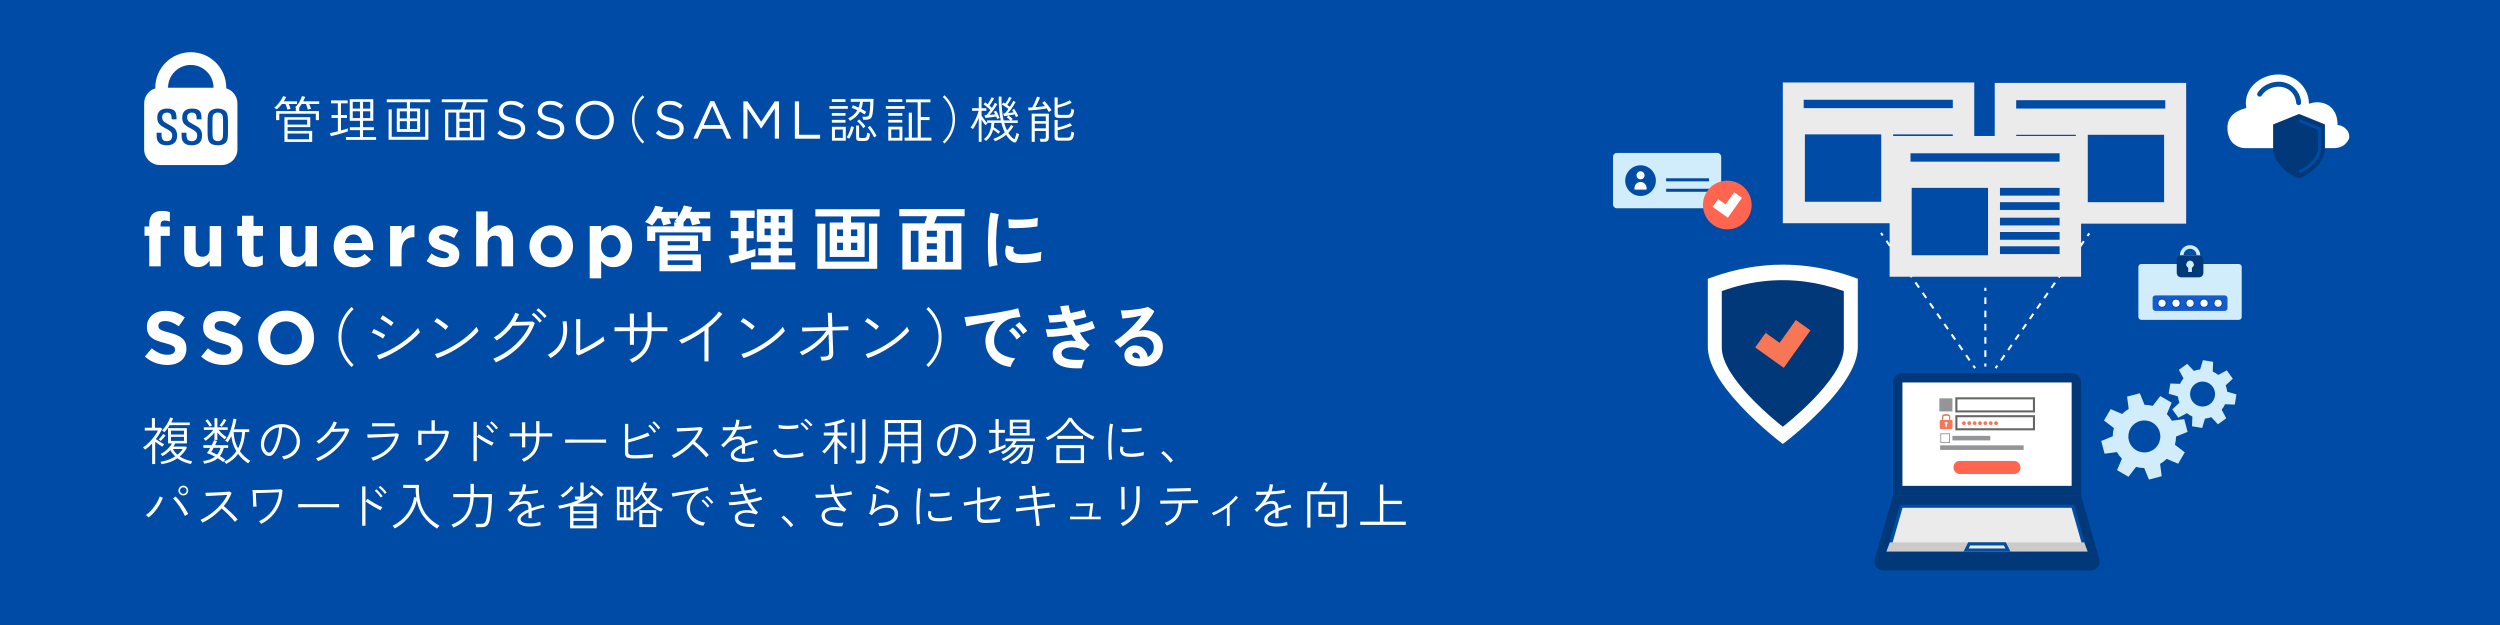 <?xml version="1.0" encoding="UTF-8"?>
<svg id="asetts" xmlns="http://www.w3.org/2000/svg" width="1200" height="300" viewBox="0 0 1200 300">
  <rect x="0" width="1200" height="300" style="fill: #004ba5;"/>
  <g>
    <path d="m137.97,52.63c-.1-.39-.24-.84-.41-1.34-.18-.5-.36-.96-.54-1.36h-1.73c-.37.5-.77.97-1.18,1.41-.42.44-.83.84-1.25,1.19-.05-.03-.16-.11-.34-.23-.18-.12-.36-.24-.55-.35-.19-.11-.31-.18-.38-.19.57-.44,1.13-.98,1.69-1.62.56-.64,1.07-1.31,1.54-2.01.46-.7.82-1.36,1.06-2l1.49.44c-.16.34-.34.68-.52,1.02-.19.34-.39.69-.62,1.05h6.33v1.29h-3.97c.18.37.34.77.5,1.19s.28.8.38,1.12c-.07.02-.21.05-.43.11-.22.06-.43.11-.65.16-.21.05-.35.09-.41.12Zm-5.43,5.02v-4.34h9.45v-1.66c-.07-.03-.13-.06-.2-.1-.06-.03-.11-.05-.15-.05.49-.44.95-.96,1.39-1.57s.82-1.25,1.16-1.91c.33-.67.58-1.3.74-1.9l1.54.37c-.11.33-.25.67-.41,1.04-.16.37-.34.74-.54,1.11h7.7v1.29h-4.8c.18.39.35.8.51,1.22s.28.79.37,1.1c-.08,0-.24.03-.46.09-.23.06-.45.11-.66.17s-.35.1-.41.13c-.1-.42-.23-.88-.4-1.38-.17-.5-.34-.94-.52-1.33h-2.07c-.18.29-.37.57-.56.84-.2.27-.39.52-.58.77v1.78h9.45v4.34h-1.49v-3.07h-17.54v3.07h-1.51Zm3.99,10.5v-11.89h12.4v4.77h-10.89v1.8h11.81v5.31h-13.33Zm1.51-8.33h9.38v-2.34h-9.38v2.34Zm0,7.02h10.28v-2.75h-10.28v2.75Z" style="fill: #fff;"/>
    <path d="m158.83,65.39l-.46-1.46c.49-.1,1.06-.23,1.73-.39.67-.16,1.36-.33,2.07-.51v-6.41h-3.02v-1.41h3.02v-5.6h-3.29v-1.41h8.01v1.41h-3.21v5.6h2.87v1.41h-2.87v5.99c.65-.18,1.26-.35,1.83-.51s1.06-.31,1.46-.44v1.41c-.46.16-1.03.35-1.72.56-.69.21-1.43.43-2.21.65s-1.54.43-2.28.62c-.74.2-1.38.36-1.94.49Zm7.23,1.75v-1.39h6.72v-3.29h-4.85v-1.39h4.85v-3.09h-4.9v-10.38h11.3v10.38h-4.92v3.09h5.19v1.39h-5.19v3.29h6.26v1.39h-14.47Zm3.26-15.01h3.46v-3.22h-3.46v3.22Zm0,4.53h3.46v-3.24h-3.46v3.24Zm4.94-4.53h3.46v-3.22h-3.46v3.22Zm0,4.53h3.46v-3.24h-3.46v3.24Z" style="fill: #fff;"/>
    <path d="m190.45,63.3v-11.23h4.85v-3h-9.67v-1.39h20.92v1.39h-9.77v3h4.87v11.23h-11.21Zm-3.92,3.78v-14.57h1.49v13.15h16.08v-13.15h1.51v14.57h-19.07Zm5.36-10.23h3.41v-3.41h-3.41v3.41Zm0,5.09h3.41v-3.78h-3.41v3.78Zm4.9-5.09h3.44v-3.41h-3.44v3.41Zm0,5.09h3.44v-3.78h-3.44v3.78Z" style="fill: #fff;"/>
    <path d="m213.65,67.34v-14.74h7.5c.23-.52.44-1.1.63-1.73s.37-1.23.51-1.8h-10.26v-1.39h22.02v1.39h-9.99c-.15.55-.33,1.15-.54,1.79-.21.64-.42,1.22-.63,1.74h9.55v14.74h-18.81Zm1.53-1.46h3.82v-11.86h-3.82v11.86Zm5.36-8.84h4.97v-3.02h-4.97v3.02Zm0,4.38h4.97v-3h-4.97v3Zm0,4.46h4.97v-3.07h-4.97v3.07Zm6.48,0h3.87v-11.86h-3.87v11.86Z" style="fill: #fff;"/>
    <path d="m246.03,66.83c-1.43,0-2.74-.24-3.93-.71-1.19-.47-2.32-1.19-3.39-2.17l1.25-1.48c.94.85,1.88,1.49,2.84,1.91s2.05.63,3.3.63,2.18-.29,2.9-.86,1.09-1.3,1.09-2.19v-.05c0-.41-.07-.78-.21-1.11-.14-.33-.38-.64-.72-.91-.34-.27-.82-.52-1.42-.74-.61-.22-1.38-.44-2.32-.64-1.03-.22-1.92-.48-2.68-.77s-1.39-.64-1.88-1.05c-.5-.41-.86-.89-1.1-1.43-.24-.55-.36-1.19-.36-1.92v-.05c0-.7.15-1.35.44-1.95.29-.6.7-1.11,1.23-1.55.53-.44,1.15-.78,1.87-1.02.72-.25,1.5-.37,2.35-.37,1.31,0,2.46.18,3.44.55.98.37,1.93.92,2.85,1.66l-1.18,1.56c-.84-.68-1.68-1.18-2.52-1.48-.84-.31-1.73-.46-2.65-.46-1.18,0-2.11.28-2.79.83-.68.55-1.02,1.24-1.02,2.06v.05c0,.43.07.81.2,1.14.14.33.38.64.74.92.36.28.85.54,1.48.77s1.44.45,2.43.65c2,.44,3.47,1.06,4.41,1.84.95.79,1.42,1.86,1.42,3.23v.05c0,.77-.15,1.46-.46,2.09-.3.62-.72,1.16-1.25,1.6-.53.44-1.17.78-1.92,1.02-.75.24-1.57.36-2.46.36Z" style="fill: #fff;"/>
    <path d="m264.79,66.83c-1.43,0-2.74-.24-3.93-.71-1.19-.47-2.32-1.19-3.39-2.17l1.25-1.48c.94.85,1.88,1.49,2.84,1.91s2.05.63,3.3.63,2.18-.29,2.9-.86,1.09-1.3,1.09-2.19v-.05c0-.41-.07-.78-.21-1.11-.14-.33-.38-.64-.72-.91-.34-.27-.82-.52-1.42-.74-.61-.22-1.38-.44-2.32-.64-1.03-.22-1.92-.48-2.68-.77s-1.39-.64-1.88-1.05c-.5-.41-.86-.89-1.1-1.43-.24-.55-.36-1.19-.36-1.92v-.05c0-.7.15-1.35.44-1.95.29-.6.7-1.11,1.23-1.55.53-.44,1.15-.78,1.87-1.02.72-.25,1.5-.37,2.35-.37,1.31,0,2.46.18,3.44.55.98.37,1.93.92,2.85,1.66l-1.18,1.56c-.84-.68-1.68-1.18-2.52-1.48-.84-.31-1.73-.46-2.65-.46-1.18,0-2.11.28-2.79.83-.68.55-1.02,1.24-1.02,2.06v.05c0,.43.07.81.2,1.14.14.33.38.64.74.92.36.28.85.54,1.48.77s1.44.45,2.43.65c2,.44,3.47,1.06,4.41,1.84.95.79,1.42,1.86,1.42,3.23v.05c0,.77-.15,1.46-.46,2.09-.3.62-.72,1.16-1.25,1.6-.53.44-1.17.78-1.92,1.02-.75.24-1.57.36-2.46.36Z" style="fill: #fff;"/>
    <path d="m285.48,66.88c-1.37,0-2.61-.25-3.73-.74-1.12-.5-2.08-1.17-2.88-2.01-.8-.84-1.42-1.83-1.86-2.94-.44-1.12-.65-2.29-.65-3.52v-.05c0-1.23.22-2.41.67-3.53.44-1.13,1.07-2.11,1.87-2.96s1.77-1.52,2.9-2.02c1.13-.5,2.37-.76,3.74-.76s2.61.25,3.73.74c1.12.5,2.08,1.17,2.88,2.01.8.84,1.42,1.83,1.86,2.94.44,1.12.65,2.29.65,3.52.02.02.02.03,0,.05,0,1.23-.22,2.41-.67,3.53-.44,1.13-1.07,2.11-1.87,2.96-.8.84-1.77,1.52-2.9,2.02-1.13.5-2.37.76-3.74.76Zm.05-1.88c1.03,0,1.97-.19,2.83-.58s1.6-.91,2.22-1.57c.62-.67,1.1-1.44,1.45-2.33.35-.89.53-1.84.53-2.87v-.05c0-1.02-.18-1.98-.53-2.88-.35-.9-.84-1.68-1.47-2.34-.63-.66-1.38-1.19-2.24-1.59-.86-.39-1.81-.59-2.83-.59s-1.97.19-2.83.58-1.6.91-2.22,1.57-1.1,1.44-1.45,2.33c-.35.89-.53,1.84-.53,2.87v.05c0,1.02.18,1.98.53,2.88.35.9.84,1.68,1.47,2.34.63.67,1.38,1.19,2.24,1.59.86.39,1.81.59,2.83.59Z" style="fill: #fff;"/>
    <path d="m308.43,68.88c-1.59-1.49-2.83-3.22-3.73-5.18-.89-1.96-1.34-4.09-1.34-6.39s.45-4.44,1.34-6.41c.89-1.96,2.13-3.69,3.73-5.16l.8.83c-1.51,1.43-2.67,3.05-3.48,4.85s-1.22,3.77-1.22,5.9.41,4.07,1.22,5.87,1.97,3.43,3.48,4.87l-.8.83Z" style="fill: #fff;"/>
    <path d="m322.12,66.83c-1.43,0-2.74-.24-3.93-.71-1.19-.47-2.32-1.19-3.39-2.17l1.25-1.48c.94.85,1.88,1.49,2.84,1.91s2.05.63,3.3.63,2.18-.29,2.9-.86,1.09-1.3,1.09-2.19v-.05c0-.41-.07-.78-.21-1.11-.14-.33-.38-.64-.72-.91-.34-.27-.82-.52-1.42-.74-.61-.22-1.38-.44-2.32-.64-1.03-.22-1.92-.48-2.68-.77s-1.39-.64-1.88-1.05c-.5-.41-.86-.89-1.1-1.43-.24-.55-.36-1.19-.36-1.92v-.05c0-.7.15-1.35.44-1.95.29-.6.7-1.11,1.23-1.55.53-.44,1.15-.78,1.87-1.02.72-.25,1.5-.37,2.35-.37,1.31,0,2.46.18,3.44.55.98.37,1.93.92,2.85,1.66l-1.18,1.56c-.84-.68-1.68-1.18-2.52-1.48-.84-.31-1.73-.46-2.65-.46-1.18,0-2.11.28-2.79.83-.68.55-1.02,1.24-1.02,2.06v.05c0,.43.07.81.2,1.14.14.33.38.64.74.92.36.28.85.54,1.48.77s1.44.45,2.43.65c2,.44,3.47,1.06,4.41,1.84.95.79,1.42,1.86,1.42,3.23v.05c0,.77-.15,1.46-.46,2.09-.3.62-.72,1.16-1.25,1.6-.53.44-1.17.78-1.92,1.02-.75.24-1.57.36-2.46.36Z" style="fill: #fff;"/>
    <path d="m340.96,48.54h1.89l8.16,18.03h-2.17l-2.1-4.73h-9.75l-2.12,4.73h-2.07l8.16-18.03Zm4.99,11.47l-4.07-9.13-4.09,9.13h8.16Z" style="fill: #fff;"/>
    <path d="m356.8,48.66h2.04l6.52,9.77,6.52-9.77h2.05v17.9h-2.02v-14.5l-6.51,9.59h-.1l-6.51-9.57v14.48h-1.97v-17.9Z" style="fill: #fff;"/>
    <path d="m381.53,48.66h2.02v16.03h10.08v1.88h-12.1v-17.9Z" style="fill: #fff;"/>
    <path d="m398.11,52.24v-1.34h8.84v1.34h-8.84Zm1.17-3.31v-1.36h6.55v1.36h-6.55Zm0,6.63v-1.32h6.55v1.32h-6.55Zm0,3.31v-1.32h6.55v1.32h-6.55Zm.05,8.65v-6.65h6.65v6.65h-6.65Zm1.44-1.34h3.78v-4h-3.78v4Zm6.84.41c-.07-.05-.18-.12-.35-.22-.17-.1-.34-.19-.52-.28-.18-.09-.31-.14-.39-.16.31-.37.61-.88.9-1.51s.55-1.29.78-1.97.39-1.29.49-1.83l1.36.34c-.18.91-.47,1.88-.88,2.92-.41,1.04-.87,1.94-1.39,2.7Zm.37-8.62c-.03-.06-.11-.18-.22-.34-.11-.16-.23-.32-.34-.49-.11-.16-.2-.27-.27-.32,1.01-.47,1.87-1.04,2.59-1.69.72-.66,1.31-1.4,1.77-2.23-.46-.23-.91-.43-1.36-.62-.45-.19-.92-.36-1.39-.52l.63-1.24c.91.32,1.82.7,2.73,1.12.36-.91.59-1.83.71-2.78h-4.46v-1.39h10.91c0,.81-.02,1.67-.05,2.58-.03.91-.08,1.78-.15,2.61-.07.83-.15,1.53-.27,2.12-.21,1.04-.54,1.75-.99,2.12-.45.37-1.17.56-2.16.56h-1.36c-.02-.21-.07-.46-.15-.76-.08-.29-.15-.52-.22-.68h1.61c.45,0,.8-.05,1.02-.15.23-.1.39-.26.5-.5.11-.24.2-.57.28-1.01.08-.37.15-.88.21-1.52.06-.64.1-1.32.13-2.03.03-.71.05-1.36.05-1.95h-3.53c-.07.62-.17,1.21-.3,1.78-.14.57-.31,1.11-.52,1.63.44.21.86.44,1.27.68.41.24.78.48,1.12.71-.03.05-.11.17-.22.35-.11.19-.23.37-.34.55-.11.18-.19.3-.22.37-.65-.42-1.39-.88-2.22-1.36-1.04,1.84-2.64,3.3-4.8,4.41Zm4.9,9.72c-.7,0-1.19-.11-1.49-.33-.29-.22-.44-.6-.44-1.16v-5.94h1.41v5.31c0,.24.06.41.17.51.11.1.34.15.68.15h1.32c.41,0,.72-.04.94-.13.22-.09.38-.31.49-.67.1-.36.19-.95.25-1.78.16.1.39.19.67.29s.52.18.72.24c-.08,1.06-.24,1.83-.47,2.33-.24.5-.56.82-.96.96-.41.15-.92.22-1.54.22h-1.75Zm1.54-6.11c-.37-.58-.83-1.19-1.36-1.8-.54-.62-1.07-1.13-1.61-1.53l.93-.95c.52.45,1.06.99,1.62,1.6.56.61,1.04,1.17,1.42,1.69-.05.05-.15.14-.29.28-.15.14-.29.28-.43.41-.14.14-.23.24-.28.3Zm5.16,4.41c-.23-.5-.51-1.05-.85-1.63-.34-.58-.71-1.16-1.1-1.73-.39-.57-.76-1.06-1.12-1.46l1.1-.76c.57.68,1.14,1.46,1.71,2.34s1.05,1.7,1.44,2.46c-.07.02-.18.08-.35.19-.17.11-.34.23-.5.34-.16.11-.27.19-.32.24Z" style="fill: #fff;"/>
    <path d="m425.19,52.26v-1.34h9.06v1.34h-9.06Zm1.17-3.34v-1.29h6.75v1.29h-6.75Zm0,6.65v-1.32h6.75v1.32h-6.75Zm0,3.26v-1.29h6.75v1.29h-6.75Zm.02,8.67v-6.7h6.77v6.7h-6.77Zm1.41-1.34h3.95v-4.02h-3.95v4.02Zm6.41,1.34v-1.44h2v-11.98h1.51v11.98h2.78v-16.95h-5.65v-1.41h11.79v1.41h-4.65v7.06h4.19v1.46h-4.19v8.43h5.09v1.44h-12.86Z" style="fill: #fff;"/>
    <path d="m453.35,68.88l-.8-.83c1.51-1.45,2.67-3.07,3.48-4.87.81-1.8,1.22-3.76,1.22-5.87s-.41-4.09-1.22-5.9c-.81-1.8-1.97-3.42-3.48-4.85l.8-.83c1.59,1.48,2.83,3.2,3.73,5.16.89,1.96,1.34,4.1,1.34,6.41s-.45,4.44-1.34,6.39c-.89,1.96-2.14,3.68-3.73,5.18Z" style="fill: #fff;"/>
    <path d="m486.38,68.22c-.6-.32-1.19-.78-1.78-1.36-.58-.58-1.14-1.3-1.66-2.14-.78.65-1.62,1.23-2.51,1.73-.89.5-1.85.96-2.88,1.36-.02-.06-.07-.18-.17-.34-.1-.16-.2-.33-.32-.49-.11-.16-.2-.27-.27-.32,1.02-.32,2-.75,2.92-1.27.93-.52,1.79-1.13,2.58-1.83-.65-1.3-1.2-2.83-1.66-4.58h-3.39c-.02.36-.04.71-.08,1.06-.04.35-.09.69-.16,1.04.49.31,1.01.65,1.58,1.02.57.37,1.06.73,1.46,1.07-.03.05-.11.15-.22.3-.11.15-.23.31-.34.46-.11.15-.19.26-.22.3-.34-.32-.74-.66-1.19-1.01-.46-.35-.91-.68-1.36-.99-.62,2.29-1.76,4.11-3.43,5.46l-.28-.28c-.14-.14-.28-.27-.43-.4-.15-.13-.25-.21-.32-.24,1.23-.89,2.12-2,2.67-3.31.54-1.32.86-2.81.96-4.48h-2.09s.09.07.13.11c.04.04.08.08.11.11-.06.03-.17.11-.3.24-.14.13-.27.26-.4.39-.13.13-.22.22-.27.27-.31-.32-.63-.72-.97-1.19-.34-.47-.66-.96-.95-1.46v10.65h-1.34v-11.5c-.37.97-.8,1.93-1.28,2.86-.48.93-.97,1.76-1.47,2.47-.06-.05-.18-.13-.35-.23-.17-.11-.34-.21-.51-.3-.17-.1-.29-.15-.35-.17.39-.47.79-1.04,1.19-1.72.41-.67.79-1.39,1.15-2.14.36-.76.67-1.5.95-2.23.28-.73.49-1.38.63-1.95h-3.19v-1.27h3.24v-5.33h1.34v5.33h2.31v1.27h-2.31v2.29c.32.52.73,1.11,1.22,1.78.49.67.97,1.23,1.44,1.71v-1.17h6.55c-.34-1.56-.6-3.29-.77-5.2-.17-1.91-.24-4-.21-6.27l1.34.05c-.03,2.27.04,4.36.22,6.26.18,1.9.45,3.62.8,5.16h3.21c-.24-.24-.52-.5-.84-.78-.32-.28-.62-.5-.91-.68l.85-.88c.28.18.62.43,1.04.74s.75.61,1.01.89l-.73.71h3.12v1.19h-6.46c.39,1.36.83,2.56,1.32,3.58.78-.8,1.45-1.66,2-2.58l1.1.68c-.37.6-.77,1.16-1.18,1.67-.41.51-.84.99-1.28,1.43.88,1.48,1.86,2.51,2.95,3.09.19-.45.38-.96.57-1.52.19-.56.32-1.08.4-1.55.05.03.16.09.34.17.18.08.36.16.54.23.18.07.29.12.34.13-.11.65-.29,1.3-.54,1.94-.24.64-.48,1.18-.71,1.62-.11.26-.31.42-.6.49-.28.06-.59.02-.91-.15Zm-7.72-11.13c-.07-.16-.13-.34-.21-.52-.07-.19-.16-.39-.26-.6-.34.05-.76.11-1.24.17-.49.06-.99.13-1.5.19-.51.06-.99.12-1.44.17-.45.05-.81.08-1.08.1l-.37-1.34c.13,0,.27,0,.43-.01.15,0,.31-.01.48-.01.24-.24.54-.58.88-1.02.34-.44.69-.91,1.05-1.41-.28-.28-.63-.6-1.06-.97-.43-.37-.85-.73-1.27-1.06-.41-.33-.74-.58-.96-.74l.8-.93c.16.11.34.25.54.4.19.15.4.32.61.5.21-.29.44-.64.68-1.04.24-.4.48-.8.71-1.21.23-.41.41-.76.54-1.07l1.17.49c-.16.32-.37.7-.63,1.13-.26.43-.53.86-.8,1.28s-.54.8-.78,1.12c.23.19.44.38.63.56.19.18.37.35.54.51.32-.47.61-.92.86-1.35.25-.43.44-.79.57-1.08l1.15.63c-.24.45-.58,1-1,1.63-.42.63-.87,1.26-1.35,1.89-.48.63-.93,1.17-1.35,1.64.49-.03.97-.07,1.45-.12.48-.05.9-.09,1.25-.12-.13-.26-.26-.5-.38-.72-.12-.22-.24-.4-.35-.55l1.1-.51c.21.31.43.69.66,1.13.23.45.44.89.63,1.32.2.43.35.79.46,1.08-.11.02-.31.09-.58.21s-.46.2-.56.23Zm8.96-.9c-.07-.18-.15-.38-.24-.6-.1-.22-.21-.45-.34-.69-.44.1-.98.2-1.63.32-.65.11-1.29.22-1.92.32-.63.1-1.15.17-1.56.22l-.41-1.27c.11-.02.24-.03.38-.04.14,0,.28-.02.43-.04.23-.23.49-.53.79-.91.3-.38.6-.8.91-1.25-.32-.24-.69-.5-1.11-.78-.41-.28-.81-.54-1.18-.78-.37-.24-.67-.42-.9-.54l.75-.97c.13.06.28.15.44.24s.32.21.49.34c.32-.44.67-.97,1.04-1.61.37-.63.65-1.19.86-1.66l1.17.49c-.23.47-.55,1.03-.96,1.68-.42.65-.8,1.22-1.16,1.71.23.15.45.3.66.45.21.15.41.3.58.43.37-.57.71-1.11,1-1.62.29-.51.51-.93.66-1.25l1.12.61c-.23.45-.55,1-.96,1.64-.41.64-.86,1.29-1.33,1.94-.47.65-.92,1.22-1.34,1.71.47-.05.94-.1,1.4-.16.46-.06.88-.12,1.25-.18-.13-.23-.26-.45-.39-.66-.13-.21-.25-.38-.37-.51l1.05-.49c.23.28.47.63.72,1.06.25.43.49.86.72,1.28.23.42.4.79.51,1.1-.1.02-.29.09-.56.22-.28.13-.46.22-.56.27Z" style="fill: #fff;"/>
    <path d="m503.44,53.77c-.11-.24-.26-.52-.45-.82-.19-.3-.39-.6-.6-.91-.54.11-1.18.22-1.94.33-.75.11-1.55.2-2.38.28-.83.08-1.62.16-2.38.23-.75.07-1.4.13-1.94.16l-.32-1.39c.55,0,1.23-.02,2.02-.07.2-.32.41-.72.63-1.18.23-.46.45-.95.68-1.45s.43-.98.61-1.44c.18-.45.31-.84.39-1.14l1.46.39c-.15.37-.35.84-.6,1.4-.25.56-.52,1.13-.8,1.72s-.56,1.11-.84,1.58c.81-.08,1.63-.17,2.45-.26.82-.09,1.53-.18,2.13-.28-.23-.32-.46-.62-.69-.89-.24-.27-.44-.5-.62-.69l1.15-.76c.34.34.73.78,1.16,1.3.43.53.84,1.07,1.24,1.62.4.55.71,1.02.94,1.41-.07.03-.19.11-.38.23s-.37.24-.56.37c-.19.12-.31.21-.38.26Zm-8.23,14.3v-13.52h8.23v11.57c0,.57-.17,1.03-.52,1.39-.35.36-.89.54-1.62.54h-1.88c-.03-.21-.08-.46-.16-.75-.07-.29-.14-.52-.21-.68h2c.34,0,.58-.06.72-.18s.21-.34.21-.65v-2.92h-5.29v5.21h-1.49Zm1.49-9.96h5.29v-2.24h-5.29v2.24Zm0,3.48h5.29v-2.24h-5.29v2.24Zm11.52-5.02c-.75,0-1.27-.13-1.57-.38-.3-.25-.45-.66-.45-1.23v-8.18h1.49v3.63c.62-.16,1.29-.37,2.02-.61.73-.24,1.43-.51,2.11-.8s1.24-.58,1.69-.85l.95,1.17c-.6.31-1.3.62-2.09.93-.8.31-1.6.59-2.42.85-.82.26-1.57.47-2.25.63v2.68c0,.24.06.43.18.55.12.12.37.18.74.18h3.53c.47,0,.85-.06,1.13-.19.28-.13.5-.41.66-.83.15-.42.26-1.07.33-1.95.16.11.38.22.66.32.28.1.5.18.68.24-.11,1.14-.3,1.98-.56,2.52-.26.54-.6.9-1.02,1.07-.42.17-.94.26-1.56.26h-4.24Zm0,10.96c-.75,0-1.27-.12-1.57-.37s-.45-.66-.45-1.24v-8.31h1.49v3.58c.63-.13,1.32-.3,2.06-.52s1.46-.47,2.16-.74c.7-.28,1.28-.54,1.75-.8l.9,1.19c-.6.28-1.3.56-2.11.84s-1.62.54-2.46.78c-.84.24-1.6.43-2.3.57v2.83c0,.24.07.43.2.56.13.13.37.19.73.19h3.53c.47,0,.85-.06,1.13-.19.28-.13.5-.4.66-.82s.26-1.06.33-1.94c.16.1.38.2.66.29.28.1.5.19.68.27-.11,1.12-.3,1.95-.56,2.5-.26.54-.6.9-1.02,1.07-.42.17-.94.26-1.56.26h-4.24Z" style="fill: #fff;"/>
  </g>
  <g>
    <path d="m71.63,113.2h-2.27v-4.5h2.27v-1.23c0-2.1.52-3.67,1.56-4.7,1.01-1.01,2.5-1.52,4.45-1.52.86,0,1.6.05,2.22.14.61.1,1.17.23,1.68.4v4.55c-.41-.15-.81-.27-1.19-.35s-.82-.13-1.3-.13c-1.32,0-1.98.71-1.98,2.12v.77h4.43v4.47h-4.36v14.63h-5.5v-14.63Z" style="fill: #fff;"/>
    <path d="m94.97,128.21c-2.09,0-3.71-.64-4.85-1.91-1.14-1.28-1.71-3.03-1.71-5.27v-12.53h5.5v10.8c0,1.3.29,2.28.86,2.94.58.66,1.39.99,2.45.99s1.89-.33,2.5-.99c.61-.66.92-1.64.92-2.94v-10.8h5.5v19.34h-5.5v-2.73c-.31.41-.66.8-1.03,1.17-.37.37-.79.7-1.24.99-.46.29-.96.52-1.52.69-.55.17-1.18.25-1.88.25Z" style="fill: #fff;"/>
    <path d="m121.84,128.14c-.84,0-1.61-.09-2.3-.27-.69-.18-1.28-.5-1.77-.95s-.88-1.05-1.16-1.78c-.28-.73-.42-1.66-.42-2.79v-9.15h-2.31v-4.71h2.31v-4.95h5.5v4.95h4.54v4.71h-4.54v8.26c0,1.25.59,1.88,1.77,1.88.96,0,1.86-.24,2.7-.71v4.4c-.58.34-1.21.61-1.91.81-.7.2-1.5.31-2.42.31Z" style="fill: #fff;"/>
    <path d="m140.96,128.21c-2.09,0-3.71-.64-4.85-1.91-1.14-1.28-1.71-3.03-1.71-5.27v-12.53h5.5v10.8c0,1.3.29,2.28.86,2.94.58.66,1.39.99,2.45.99s1.89-.33,2.5-.99c.61-.66.92-1.64.92-2.94v-10.8h5.5v19.34h-5.5v-2.73c-.31.41-.66.8-1.03,1.17-.37.37-.79.7-1.24.99-.46.29-.96.52-1.52.69-.55.17-1.18.25-1.88.25Z" style="fill: #fff;"/>
    <path d="m170.27,128.28c-1.44,0-2.78-.24-4.02-.72-1.24-.48-2.31-1.17-3.21-2.06-.9-.89-1.6-1.94-2.11-3.16-.5-1.21-.76-2.57-.76-4.06v-.07c0-1.37.23-2.67.7-3.9.47-1.23,1.12-2.3,1.97-3.21.84-.91,1.85-1.64,3.01-2.16,1.17-.53,2.46-.79,3.88-.79,1.61,0,3.01.29,4.18.86,1.18.58,2.16,1.35,2.94,2.32.78.97,1.36,2.09,1.73,3.35s.56,2.57.56,3.94c0,.22,0,.44-.02.68-.01.24-.03.49-.05.76h-13.45c.26,1.26.81,2.21,1.64,2.85.83.64,1.86.96,3.08.96.91,0,1.73-.16,2.45-.47.72-.31,1.47-.82,2.24-1.52l3.14,2.78c-.91,1.13-2.02,2.01-3.32,2.65-1.3.64-2.83.95-4.58.95Zm3.54-11.64c-.17-1.22-.6-2.2-1.3-2.96-.7-.75-1.62-1.13-2.78-1.13s-2.09.37-2.79,1.11c-.71.74-1.17,1.73-1.39,2.98h8.26Z" style="fill: #fff;"/>
    <path d="m187.25,108.49h5.5v3.88c.55-1.32,1.31-2.38,2.27-3.17.96-.79,2.26-1.15,3.9-1.08v5.73h-.29c-1.83,0-3.26.55-4.31,1.66-1.05,1.11-1.57,2.83-1.57,5.17v7.15h-5.5v-19.34Z" style="fill: #fff;"/>
    <path d="m213.05,128.21c-1.37,0-2.77-.23-4.2-.7-1.43-.47-2.8-1.21-4.09-2.22l2.34-3.61c1.06.77,2.11,1.35,3.16,1.73s2.03.58,2.94.58c.79,0,1.38-.13,1.75-.4.37-.26.56-.61.56-1.05v-.07c0-.29-.11-.54-.32-.76-.22-.22-.51-.4-.88-.56-.37-.16-.8-.31-1.28-.45-.48-.14-.98-.3-1.51-.47-.67-.19-1.35-.43-2.03-.7-.68-.28-1.3-.64-1.85-1.08s-1-.99-1.35-1.64-.52-1.44-.52-2.38v-.07c0-.99.19-1.86.56-2.62s.88-1.4,1.52-1.93c.64-.53,1.38-.93,2.24-1.19s1.77-.4,2.76-.4c1.23,0,2.47.2,3.73.6,1.26.4,2.42.95,3.48,1.64l-2.09,3.79c-.96-.55-1.9-.99-2.81-1.32-.91-.32-1.72-.49-2.42-.49s-1.18.13-1.51.38c-.34.25-.5.57-.5.96v.07c0,.26.11.5.32.7.22.2.5.4.86.58.36.18.77.35,1.24.52s.97.34,1.49.5c.67.22,1.36.48,2.05.78.7.3,1.32.67,1.87,1.1.55.43,1.01.96,1.37,1.59.36.63.54,1.38.54,2.27v.07c0,1.08-.19,2.01-.56,2.8-.37.78-.9,1.42-1.57,1.93-.67.51-1.46.88-2.36,1.14-.9.25-1.87.38-2.9.38Z" style="fill: #fff;"/>
    <path d="m228.56,101.48h5.5v9.77c.31-.41.66-.8,1.03-1.17.37-.37.79-.7,1.24-.99s.96-.52,1.52-.69c.55-.17,1.18-.25,1.88-.25,2.09,0,3.71.64,4.85,1.91,1.14,1.27,1.71,3.03,1.71,5.26v12.51h-5.5v-10.77c0-1.3-.29-2.28-.86-2.94s-1.39-.99-2.45-.99-1.89.33-2.5.99-.92,1.64-.92,2.94v10.77h-5.5v-26.35Z" style="fill: #fff;"/>
    <path d="m264.56,128.28c-1.49,0-2.87-.26-4.15-.78-1.27-.52-2.38-1.23-3.3-2.13-.93-.9-1.65-1.96-2.18-3.17s-.79-2.52-.79-3.91v-.07c0-1.39.26-2.7.79-3.91.53-1.21,1.26-2.28,2.2-3.19.94-.91,2.04-1.64,3.32-2.16,1.27-.53,2.67-.79,4.18-.79s2.87.26,4.15.78c1.27.52,2.38,1.23,3.3,2.13.92.9,1.65,1.96,2.18,3.17.53,1.21.79,2.52.79,3.91v.07c0,1.4-.26,2.7-.79,3.91s-1.26,2.28-2.2,3.19c-.94.91-2.04,1.64-3.32,2.16-1.27.53-2.67.79-4.18.79Zm.07-4.74c.79,0,1.49-.14,2.1-.41s1.13-.65,1.56-1.13c.43-.48.76-1.04.99-1.67s.34-1.31.34-2.03v-.07c0-.72-.12-1.4-.36-2.03s-.59-1.2-1.04-1.69-1-.88-1.62-1.17-1.31-.43-2.05-.43c-.79,0-1.49.14-2.1.41-.61.28-1.13.65-1.56,1.13-.43.48-.76,1.04-.99,1.67-.23.64-.34,1.31-.34,2.03v.07c0,.72.12,1.4.36,2.03.24.64.59,1.2,1.04,1.69s.99.88,1.6,1.17c.61.29,1.3.43,2.07.43Z" style="fill: #fff;"/>
    <path d="m283.05,108.49h5.5v2.78c.67-.91,1.49-1.66,2.44-2.25.95-.59,2.15-.88,3.59-.88,1.13,0,2.23.22,3.29.65,1.06.43,2,1.08,2.82,1.93.82.85,1.47,1.9,1.97,3.14.49,1.24.74,2.66.74,4.28v.07c0,1.61-.25,3.04-.74,4.28-.49,1.24-1.14,2.29-1.95,3.14-.81.85-1.74,1.5-2.8,1.93-1.06.43-2.17.65-3.32.65-1.47,0-2.68-.29-3.63-.86-.95-.58-1.75-1.25-2.4-2.01v8.27h-5.5v-25.11Zm10.12,15.08c.65,0,1.26-.13,1.82-.38.56-.25,1.06-.61,1.5-1.09.43-.47.78-1.03,1.03-1.68.25-.65.38-1.39.38-2.21v-.07c0-.8-.13-1.53-.38-2.19-.25-.66-.6-1.23-1.03-1.7-.43-.47-.93-.83-1.5-1.09-.57-.25-1.17-.38-1.82-.38s-1.26.13-1.82.38c-.56.25-1.06.62-1.48,1.09-.42.47-.76,1.04-1.01,1.7-.25.66-.38,1.39-.38,2.19v.07c0,.8.13,1.53.38,2.19.25.66.59,1.23,1.01,1.7.42.47.91.83,1.48,1.09s1.17.38,1.82.38Z" style="fill: #fff;"/>
    <path d="m310.64,115.67v-7.04h12.98v-1.92h1.41c-.25-.11-.5-.22-.74-.31-.24-.09-.44-.16-.6-.21.21-.21.41-.42.62-.65.21-.23.4-.47.58-.72h-3.71c.18.44.36.88.53,1.32.17.45.31.83.43,1.15-.3.05-.7.13-1.2.26-.5.13-1,.25-1.48.36-.48.11-.86.22-1.13.31-.09-.41-.25-.94-.46-1.58s-.44-1.25-.67-1.82h-1.58c-.44.69-.88,1.32-1.32,1.91-.45.58-.88,1.09-1.29,1.53-.21-.16-.53-.36-.98-.6-.45-.24-.9-.47-1.37-.69-.47-.22-.84-.36-1.12-.43.69-.66,1.36-1.44,2.01-2.34s1.24-1.82,1.77-2.78c.53-.96.93-1.85,1.2-2.68l3.85.76c-.12.37-.26.73-.43,1.08-.17.36-.35.73-.53,1.12h7.97v2.51c.64-.87,1.21-1.8,1.7-2.8.49-1,.89-1.93,1.18-2.8l3.95.86c-.14.37-.29.73-.45,1.1-.16.37-.33.74-.52,1.13h9.62v3.13h-5.56c.18.44.36.88.53,1.32.17.45.3.83.4,1.15-.37.05-.82.13-1.36.24-.54.11-1.05.23-1.53.36-.48.13-.86.24-1.13.33-.09-.46-.24-1.01-.45-1.65-.21-.64-.41-1.22-.62-1.75h-1.61c-.48.76-.96,1.44-1.44,2.06v1.75h12.95v7.04h-3.88v-4.12h-22.64v4.12h-3.88Zm5.91,14.53v-17.17h18.51v7.39h-14.56v1.68h15.94v8.11h-19.89Zm3.95-12.47h10.68v-1.96h-10.68v1.96Zm0,9.45h11.92v-2.23h-11.92v2.23Z" style="fill: #fff;"/>
    <path d="m350.85,126.49l-1.07-3.74c.6-.11,1.3-.26,2.11-.45.81-.18,1.67-.39,2.56-.62v-7.32h-3.64v-3.5h3.64v-6.25h-3.85v-3.54h11.64v3.54h-3.88v6.25h3.4v3.5h-3.4v6.32c.87-.23,1.67-.45,2.39-.65.72-.21,1.33-.39,1.84-.55v3.5c-.64.23-1.47.5-2.47.82-1.01.32-2.08.65-3.21,1-1.13.34-2.24.66-3.32.96-1.08.3-1.99.54-2.75.72Zm9.65,2.82v-3.4h9.45v-3.33h-5.98v-3.4h5.98v-3.13h-6.66v-15.59h17.14v15.59h-6.66v3.13h6.35v3.4h-6.35v3.33h8v3.4h-21.26Zm6.49-22.57h2.95v-3.09h-2.95v3.09Zm0,6.15h2.95v-3.19h-2.95v3.19Zm6.77-6.15h2.95v-3.09h-2.95v3.09Zm0,6.15h2.95v-3.19h-2.95v3.19Z" style="fill: #fff;"/>
    <path d="m398.25,123.33v-16.52h6.39v-2.92h-13.26v-3.47h30.85v3.47h-13.74v2.92h6.53v16.52h-16.76Zm-5.94,5.7v-21.67h3.88v18.21h20.92v-18.21h3.95v21.67h-28.75Zm9.48-15.7h2.85v-3.19h-2.85v3.19Zm0,6.7h2.85v-3.54h-2.85v3.54Zm6.7-6.7h2.99v-3.19h-2.99v3.19Zm0,6.7h2.99v-3.54h-2.99v3.54Z" style="fill: #fff;"/>
    <path d="m433.14,129.38v-22.19h10.65c.18-.5.39-1.06.62-1.67.23-.61.42-1.19.58-1.73h-13.33v-3.44h31.36v3.44h-13.26c-.16.5-.37,1.06-.62,1.68s-.49,1.19-.72,1.72h13.05v22.19h-28.34Zm4.05-3.68h3.67v-14.94h-3.67v14.94Zm7.69-12.02h4.84v-2.92h-4.84v2.92Zm0,5.98h4.84v-2.89h-4.84v2.89Zm0,6.05h4.84v-2.95h-4.84v2.95Zm8.86,0h3.67v-14.94h-3.67v14.94Z" style="fill: #fff;"/>
    <path d="m474.78,128.07c-.16-.94-.29-2.09-.38-3.45-.09-1.36-.15-2.85-.19-4.47-.03-1.61-.03-3.28,0-5,.03-1.72.1-3.39.21-5.03.1-1.64.24-3.15.41-4.55.17-1.4.37-2.59.6-3.57l4.02.82c-.25.82-.47,1.9-.65,3.21-.18,1.32-.33,2.76-.45,4.33-.11,1.57-.19,3.18-.22,4.83-.04,1.65-.03,3.25.02,4.81.05,1.56.13,2.97.24,4.23.11,1.26.26,2.28.45,3.06l-4.05.79Zm14.6-1.85c-3.96-.11-6.21-1.41-6.73-3.88-.14-.62-.18-1.31-.14-2.06.05-.76.22-1.59.52-2.51l3.61.89c-.16.44-.25.82-.26,1.17s.03.65.12.93c.3.82,1.51,1.27,3.64,1.34,1.03.02,2.13-.02,3.31-.12s2.34-.26,3.47-.46c1.13-.21,2.12-.43,2.97-.69-.04.32-.1.76-.15,1.31-.06.55-.1,1.1-.12,1.67-.02.56-.02,1.03,0,1.39-1.08.27-2.23.49-3.45.65-1.22.16-2.43.27-3.61.33-1.18.06-2.24.07-3.18.05Zm-5.15-16.76l-.24-4.22c.87.11,1.93.18,3.19.21,1.26.02,2.57,0,3.93-.05,1.36-.06,2.67-.16,3.92-.31,1.25-.15,2.28-.34,3.11-.57l-.17,4.16c-.92.16-1.98.3-3.2.43-1.21.13-2.47.22-3.76.29s-2.53.11-3.71.12c-1.18.01-2.21,0-3.07-.05Z" style="fill: #fff;"/>
    <path d="m80.25,175.18c-1.92,0-3.81-.33-5.66-.99-1.85-.66-3.54-1.68-5.05-3.05l3.28-3.93c1.15.94,2.34,1.68,3.55,2.24,1.21.55,2.54.83,3.99.83,1.15,0,2.05-.21,2.69-.63.64-.42.96-1.01.96-1.75v-.07c0-.36-.07-.68-.2-.96-.13-.28-.39-.54-.76-.78-.37-.24-.89-.48-1.55-.72-.66-.24-1.52-.49-2.58-.76-1.28-.31-2.43-.66-3.47-1.05-1.04-.39-1.91-.86-2.64-1.43-.72-.57-1.28-1.27-1.68-2.11-.4-.84-.6-1.89-.6-3.14v-.07c0-1.16.21-2.2.65-3.12.43-.93,1.04-1.73,1.81-2.4.78-.67,1.71-1.19,2.79-1.55,1.08-.36,2.27-.54,3.57-.54,1.85,0,3.55.28,5.1.83,1.55.55,2.98,1.35,4.27,2.38l-2.88,4.19c-1.13-.77-2.24-1.38-3.32-1.82-1.08-.45-2.16-.67-3.25-.67s-1.89.21-2.43.63-.81.95-.81,1.57v.07c0,.41.08.76.23,1.07.16.3.44.57.85.81.41.24.97.47,1.68.69s1.61.47,2.69.76c1.28.34,2.41.72,3.41,1.14,1,.42,1.84.93,2.53,1.52s1.2,1.28,1.55,2.08c.35.79.52,1.75.52,2.85v.07c0,1.25-.23,2.37-.68,3.34-.46.98-1.09,1.79-1.9,2.46-.81.66-1.79,1.17-2.91,1.52-1.13.35-2.38.52-3.75.52Z" style="fill: #fff;"/>
    <path d="m107.23,175.18c-1.92,0-3.81-.33-5.66-.99-1.85-.66-3.54-1.68-5.05-3.05l3.28-3.93c1.15.94,2.34,1.68,3.55,2.24,1.21.55,2.54.83,3.99.83,1.15,0,2.05-.21,2.69-.63.64-.42.96-1.01.96-1.75v-.07c0-.36-.07-.68-.2-.96-.13-.28-.39-.54-.76-.78-.37-.24-.89-.48-1.55-.72-.66-.24-1.52-.49-2.58-.76-1.28-.31-2.43-.66-3.47-1.05-1.04-.39-1.91-.86-2.64-1.43-.72-.57-1.28-1.27-1.68-2.11-.4-.84-.6-1.89-.6-3.14v-.07c0-1.16.21-2.2.65-3.12.43-.93,1.04-1.73,1.81-2.4.78-.67,1.71-1.19,2.79-1.55,1.08-.36,2.27-.54,3.57-.54,1.85,0,3.55.28,5.1.83,1.55.55,2.98,1.35,4.27,2.38l-2.88,4.19c-1.13-.77-2.24-1.38-3.32-1.82-1.08-.45-2.16-.67-3.25-.67s-1.89.21-2.43.63-.81.95-.81,1.57v.07c0,.41.08.76.23,1.07.16.3.44.57.85.81.41.24.97.47,1.68.69s1.61.47,2.69.76c1.28.34,2.41.72,3.41,1.14,1,.42,1.84.93,2.53,1.52s1.2,1.28,1.55,2.08c.35.79.52,1.75.52,2.85v.07c0,1.25-.23,2.37-.68,3.34-.46.98-1.09,1.79-1.9,2.46-.81.66-1.79,1.17-2.91,1.52-1.13.35-2.38.52-3.75.52Z" style="fill: #fff;"/>
    <path d="m137.29,175.25c-1.95,0-3.74-.34-5.37-1.03-1.63-.69-3.05-1.61-4.24-2.78-1.19-1.17-2.12-2.54-2.78-4.12-.66-1.58-.99-3.27-.99-5.07v-.07c0-1.8.34-3.5,1.01-5.07.67-1.58,1.6-2.96,2.79-4.15,1.19-1.19,2.61-2.13,4.25-2.82s3.44-1.03,5.39-1.03,3.74.34,5.37,1.03c1.64.69,3.05,1.61,4.24,2.78,1.19,1.17,2.12,2.54,2.78,4.12.66,1.58.99,3.27.99,5.07v.07c0,1.81-.34,3.5-1.01,5.07-.67,1.58-1.6,2.96-2.79,4.15-1.19,1.19-2.61,2.13-4.25,2.82-1.65.69-3.44,1.03-5.39,1.03Zm.07-5.12c1.11,0,2.13-.2,3.07-.61.94-.41,1.74-.98,2.4-1.7.66-.72,1.18-1.56,1.55-2.51.37-.95.56-1.97.56-3.05v-.07c0-1.08-.19-2.11-.56-3.07-.37-.96-.9-1.81-1.59-2.53-.68-.72-1.5-1.29-2.43-1.72-.94-.42-1.96-.63-3.07-.63s-2.16.21-3.08.61c-.93.41-1.72.98-2.38,1.7-.66.72-1.18,1.56-1.55,2.51-.37.95-.56,1.97-.56,3.05v.07c0,1.08.19,2.11.56,3.07.37.96.9,1.81,1.59,2.53.68.72,1.49,1.29,2.42,1.72.92.42,1.95.63,3.08.63Z" style="fill: #fff;"/>
    <path d="m168.75,176.17c-1.98-1.86-3.53-4.01-4.64-6.45-1.11-2.44-1.67-5.09-1.67-7.97s.56-5.53,1.67-7.98c1.11-2.45,2.66-4.59,4.64-6.43l1,1.03c-1.88,1.78-3.33,3.79-4.34,6.04-1.01,2.25-1.52,4.69-1.52,7.34s.51,5.07,1.52,7.31,2.46,4.27,4.34,6.07l-1,1.03Z" style="fill: #fff;"/>
    <path d="m183.84,162.54c-.24-.2-.59-.44-1.05-.71-.46-.27-.96-.56-1.5-.85-.55-.29-1.07-.56-1.58-.79-.51-.23-.93-.4-1.28-.5l1-1.76c.36.14.8.34,1.32.61.52.26,1.05.54,1.59.82.55.28,1.05.56,1.5.82.46.26.8.47,1.05.61l-1.06,1.76Zm-1.88,9.98l-1.03-1.91c1.84-.59,3.72-1.37,5.64-2.34s3.78-2.06,5.57-3.28c1.79-1.21,3.42-2.47,4.9-3.78,1.48-1.3,2.69-2.57,3.64-3.81.04.12.12.33.24.62.12.29.25.58.39.86.14.28.23.48.27.58-1.01,1.19-2.25,2.41-3.72,3.66-1.47,1.24-3.08,2.45-4.83,3.63-1.75,1.17-3.57,2.26-5.46,3.25-1.89.99-3.77,1.83-5.63,2.52Zm5.77-16.02c-.16-.16-.47-.41-.91-.74-.45-.33-.95-.69-1.52-1.06-.57-.37-1.1-.72-1.59-1.03-.5-.31-.88-.52-1.14-.62l1.09-1.73c.32.18.74.44,1.24.77.51.33,1.03.68,1.56,1.05.54.36,1.03.7,1.47,1.02.44.31.78.55,1,.71l-1.21,1.64Z" style="fill: #fff;"/>
    <path d="m213.86,158.32c-.2-.22-.54-.53-1-.91-.46-.38-.98-.79-1.55-1.21-.57-.43-1.11-.81-1.62-1.15-.52-.34-.94-.59-1.26-.73l1.27-1.64c.34.18.78.46,1.31.82.53.36,1.07.75,1.64,1.15.57.41,1.08.79,1.55,1.15.46.36.8.65,1,.85l-1.33,1.67Zm-4.01,13.57l-1.06-1.91c1.44-.4,2.93-.96,4.48-1.67,1.55-.71,3.08-1.52,4.6-2.43,1.52-.91,2.96-1.88,4.34-2.9,1.38-1.02,2.62-2.06,3.73-3.11,1.11-1.05,2.04-2.05,2.79-3,.04.1.13.29.26.58.13.28.27.56.42.83.15.27.25.46.29.56-.95,1.17-2.18,2.4-3.67,3.67-1.5,1.27-3.15,2.51-4.95,3.72-1.8,1.2-3.67,2.3-5.6,3.28-1.93.98-3.81,1.78-5.63,2.38Z" style="fill: #fff;"/>
    <path d="m237.99,173.92c-.04-.12-.15-.3-.32-.53-.17-.23-.34-.47-.52-.7-.17-.23-.31-.39-.41-.47,2.55-1.03,4.96-2.37,7.24-4.01,2.28-1.64,4.29-3.49,6.05-5.57,1.76-2.07,3.15-4.25,4.16-6.54-.57.02-1.25.05-2.05.08-.8.03-1.61.06-2.43.08-.82.02-1.56.04-2.22.05-.66.01-1.13.02-1.41.02-1.01,1.38-2.17,2.67-3.46,3.88s-2.68,2.3-4.16,3.25c-.06-.08-.19-.22-.39-.43-.2-.2-.41-.4-.62-.61-.21-.2-.37-.33-.47-.39,1.56-.89,3.01-1.98,4.37-3.26,1.35-1.28,2.55-2.68,3.58-4.17,1.03-1.5,1.83-2.99,2.4-4.49l1.85.67c-.26.63-.55,1.26-.85,1.9-.3.64-.65,1.26-1.03,1.87.65-.02,1.42-.04,2.31-.06.89-.02,1.78-.04,2.66-.06.88-.02,1.63-.04,2.25-.06.62-.02.98-.04,1.08-.06l1.12.73c-.97,2.69-2.38,5.24-4.22,7.65s-4,4.57-6.46,6.49c-2.47,1.92-5.15,3.51-8.04,4.76Zm21.03-19c-.28-.4-.65-.85-1.09-1.35-.45-.5-.91-.97-1.4-1.43-.49-.46-.92-.81-1.31-1.08l1-.91c.34.26.77.64,1.27,1.12s1,.98,1.47,1.47c.48.5.84.92,1.11,1.26l-1.06.91Zm2.34-2.28c-.28-.4-.66-.84-1.12-1.32-.47-.48-.95-.94-1.44-1.38-.5-.44-.95-.8-1.35-1.06l.97-.91c.36.24.8.6,1.32,1.08.52.48,1.02.96,1.52,1.44s.88.89,1.14,1.21l-1.03.94Z" style="fill: #fff;"/>
    <path d="m264.3,171.89c-.06-.1-.18-.26-.36-.47-.18-.21-.37-.43-.56-.64-.19-.21-.35-.36-.47-.44,2.18-1.17,3.86-2.54,5.02-4.11,1.16-1.57,1.9-3.34,2.2-5.33.3-1.98.27-4.17-.09-6.56l1.88-.18c.63,4.01.36,7.46-.8,10.35-1.16,2.89-3.43,5.35-6.81,7.38Zm13.32-1.27l-1.09-.88c.02-.3.04-.83.04-1.59.01-.76.02-1.61.02-2.56v-5.07c0-.75,0-1.58-.02-2.5,0-.92-.01-1.82-.01-2.69s-.01-1.59-.03-2.15h2.03c0,.3,0,.75-.01,1.35-.01.6-.02,1.26-.03,1.99,0,.73-.01,1.44-.01,2.14v9.42c.85-.36,1.82-.83,2.9-1.4,1.08-.57,2.17-1.17,3.26-1.82,1.09-.65,2.08-1.27,2.97-1.87.89-.6,1.56-1.12,2-1.56,0,.14.04.37.11.68.07.31.15.61.24.9.09.28.15.47.17.55-.53.45-1.19.93-2,1.46-.81.53-1.7,1.07-2.66,1.62-.96.56-1.93,1.09-2.9,1.61-.97.52-1.89.98-2.75,1.4-.86.41-1.6.74-2.23.99Z" style="fill: #fff;"/>
    <path d="m303.43,174.13c-.06-.1-.17-.26-.33-.47-.16-.21-.33-.42-.5-.64-.17-.21-.31-.35-.41-.41,3.04-1.31,5.24-3.05,6.6-5.22,1.37-2.16,2.05-4.87,2.05-8.1v-.33h-6.55v6.56h-1.94v-6.56h-3.31c-1.09,0-2.01,0-2.76.02-.75.01-1.18.02-1.3.02v-1.91h2.52c.71,0,1.48,0,2.32.02.84.01,1.68.02,2.53.02v-1.75c0-.7,0-1.41-.02-2.12-.01-.72-.02-1.33-.03-1.84-.01-.51-.02-.8-.02-.88h2.03c0,.08,0,.37-.02.88-.01.51-.01,1.12-.01,1.84v3.87h6.55v-1.76c0-.75,0-1.53-.01-2.34-.01-.81-.02-1.51-.03-2.11-.01-.6-.02-.96-.02-1.08h2v7.28c1.13,0,2.25,0,3.35-.02,1.1-.01,2.05-.02,2.84-.02h1.4v1.91c-.12,0-.58,0-1.37-.02s-1.74-.02-2.85-.02h-3.37v.33c0,3.66-.77,6.68-2.31,9.04-1.54,2.37-3.88,4.3-7.04,5.8Z" style="fill: #fff;"/>
    <path d="m338.13,173.47v-14.75c-1.74,1.25-3.55,2.41-5.42,3.48-1.87,1.06-3.7,1.99-5.48,2.78-.14-.26-.33-.56-.58-.9-.24-.33-.49-.61-.73-.83,1.31-.49,2.71-1.1,4.17-1.85,1.47-.75,2.93-1.59,4.39-2.52,1.46-.93,2.86-1.92,4.2-2.96,1.35-1.04,2.56-2.1,3.66-3.19,1.09-1.08,2-2.15,2.73-3.2l1.64,1.18c-.87,1.13-1.87,2.25-2.99,3.35-1.12,1.1-2.33,2.16-3.63,3.17v16.24h-1.97Z" style="fill: #fff;"/>
    <path d="m360.92,158.32c-.2-.22-.54-.53-1-.91-.46-.38-.98-.79-1.55-1.21-.57-.43-1.11-.81-1.62-1.15-.52-.34-.94-.59-1.26-.73l1.27-1.64c.34.18.78.46,1.31.82.53.36,1.07.75,1.64,1.15.57.41,1.08.79,1.55,1.15.46.36.8.65,1,.85l-1.33,1.67Zm-4.01,13.57l-1.06-1.91c1.44-.4,2.93-.96,4.48-1.67,1.55-.71,3.08-1.52,4.6-2.43,1.52-.91,2.96-1.88,4.34-2.9,1.38-1.02,2.62-2.06,3.73-3.11,1.11-1.05,2.04-2.05,2.79-3,.04.1.13.29.26.58.13.28.27.56.42.83.15.27.25.46.29.56-.95,1.17-2.18,2.4-3.67,3.67-1.5,1.27-3.15,2.51-4.95,3.72-1.8,1.2-3.67,2.3-5.6,3.28-1.93.98-3.81,1.78-5.63,2.38Z" style="fill: #fff;"/>
    <path d="m394.34,173.13c-.06-.28-.14-.61-.23-.99-.09-.37-.2-.68-.32-.93,1.15.04,2.03,0,2.64-.12.61-.12,1.02-.34,1.25-.67.22-.32.32-.75.3-1.27,0-.28-.01-.87-.04-1.76-.03-.89-.07-1.96-.11-3.22-.04-1.25-.08-2.56-.12-3.92-.99,1.44-2.18,2.81-3.57,4.11s-2.86,2.48-4.43,3.54c-1.57,1.05-3.13,1.94-4.69,2.67-.14-.28-.32-.58-.53-.88-.21-.3-.43-.55-.65-.73,1.11-.44,2.27-1.03,3.48-1.75,1.2-.72,2.39-1.54,3.55-2.46,1.16-.92,2.25-1.89,3.25-2.91,1-1.02,1.85-2.06,2.53-3.11-1.4.04-2.76.08-4.1.12-1.34.04-2.55.08-3.64.12s-1.98.07-2.66.09c-.68.02-1.06.04-1.14.06l-.15-1.91c.44.02,1.1.03,1.97.02.87-.01,1.88-.03,3.04-.05,1.15-.02,2.38-.05,3.69-.08,1.3-.03,2.61-.07,3.93-.11l-.24-6.83,1.97-.03.21,6.8c1.68-.06,3.21-.12,4.6-.18,1.39-.06,2.42-.11,3.11-.15l-.03,1.88c-.08-.02-.56-.02-1.43,0-.87.02-1.96.05-3.28.09-.47,0-.94,0-1.43.02-.49.01-.98.03-1.49.05.04,1.15.08,2.31.12,3.46.04,1.15.08,2.23.11,3.22.03.99.06,1.83.08,2.52.02.69.04,1.15.06,1.4.06,1.48-.35,2.49-1.23,3.05-.88.56-2.34.83-4.39.83Z" style="fill: #fff;"/>
    <path d="m420.56,158.32c-.2-.22-.54-.53-1-.91-.46-.38-.98-.79-1.55-1.21-.57-.43-1.11-.81-1.62-1.15-.52-.34-.94-.59-1.26-.73l1.27-1.64c.34.18.78.46,1.31.82.53.36,1.07.75,1.64,1.15.57.41,1.08.79,1.55,1.15.46.36.8.65,1,.85l-1.33,1.67Zm-4.01,13.57l-1.06-1.91c1.44-.4,2.93-.96,4.48-1.67,1.55-.71,3.08-1.52,4.6-2.43,1.52-.91,2.96-1.88,4.34-2.9,1.38-1.02,2.62-2.06,3.73-3.11,1.11-1.05,2.04-2.05,2.79-3,.04.1.13.29.26.58.13.28.27.56.42.83.15.27.25.46.29.56-.95,1.17-2.18,2.4-3.67,3.67-1.5,1.27-3.15,2.51-4.95,3.72-1.8,1.2-3.67,2.3-5.6,3.28-1.93.98-3.81,1.78-5.63,2.38Z" style="fill: #fff;"/>
    <path d="m445.66,176.17l-1-1.03c1.88-1.8,3.33-3.82,4.34-6.07s1.52-4.68,1.52-7.31-.51-5.1-1.52-7.34c-1.01-2.25-2.46-4.26-4.34-6.04l1-1.03c1.98,1.84,3.53,3.99,4.64,6.43,1.11,2.45,1.67,5.11,1.67,7.98s-.56,5.53-1.67,7.97c-1.11,2.44-2.66,4.59-4.64,6.45Z" style="fill: #fff;"/>
    <path d="m485.12,176.14c-2.38-.27-4.49-.97-6.32-2.1s-3.26-2.58-4.28-4.36c-1.02-1.79-1.53-3.82-1.53-6.11,0-1.65.4-3.33,1.19-5.05.79-1.72,1.97-3.24,3.55-4.57-1.83.3-3.66.62-5.48.96-1.82.34-3.47.66-4.95.96-1.48.3-2.62.55-3.42.76l-.93-4.43c.75-.05,1.8-.15,3.14-.31,1.34-.16,2.85-.36,4.53-.6s3.42-.5,5.22-.79c1.8-.29,3.54-.58,5.22-.88,1.68-.3,3.19-.59,4.53-.88,1.34-.29,2.39-.54,3.14-.77l1.1,4.19c-.37.02-.81.07-1.32.14-.52.07-1.09.15-1.73.24-1.26.16-2.46.55-3.61,1.17s-2.17,1.42-3.07,2.4c-.91.98-1.62,2.11-2.15,3.37-.53,1.26-.79,2.62-.79,4.09,0,1.76.45,3.23,1.34,4.4.89,1.17,2.11,2.08,3.66,2.73,1.55.65,3.28,1.09,5.21,1.32-.34.34-.68.77-1,1.29s-.6,1.03-.82,1.55c-.23.52-.38.94-.45,1.29Zm2.88-13.16c-.43-.73-1.01-1.5-1.72-2.3-.71-.8-1.36-1.45-1.96-1.96l1.89-1.51c.34.27.76.68,1.24,1.2.48.53.96,1.06,1.43,1.61s.83,1.01,1.08,1.37l-1.96,1.58Zm3.09-2.61c-.44-.71-1.01-1.47-1.73-2.27-.72-.8-1.38-1.44-1.97-1.92l1.86-1.55c.34.27.76.68,1.25,1.2.49.53.98,1.06,1.46,1.6.48.54.85,1,1.1,1.39l-1.96,1.55Z" style="fill: #fff;"/>
    <path d="m519.25,176.76c-2.79.14-5.24,0-7.35-.4-2.11-.4-3.74-1.15-4.89-2.23s-1.73-2.58-1.73-4.48c0-1.1.3-2.07.89-2.9s1.41-1.52,2.44-2.04c1.03-.53,2.21-.88,3.55-1.06,1.34-.18,2.75-.18,4.24,0-.37-.48-.72-.98-1.06-1.51-.34-.53-.68-1.06-1-1.61-2.15.37-4.25.66-6.3.88-2.05.22-3.81.32-5.27.29l-.79-3.64c1.28.05,2.86-.02,4.74-.19,1.88-.17,3.81-.42,5.8-.74-.48-.98-.92-1.96-1.31-2.92-1.37.18-2.71.33-4,.45-1.29.11-2.42.18-3.38.21l-.79-3.57c.94.02,2.01,0,3.21-.09,1.2-.08,2.43-.2,3.69-.36-.5-1.49-.85-2.77-1.03-3.85l4.05-.48c.12,1.03.41,2.28.89,3.74,1.28-.23,2.5-.49,3.66-.77,1.16-.29,2.12-.58,2.9-.88l1.03,3.5c-.76.27-1.68.54-2.78.79-1.1.25-2.28.49-3.54.72.18.46.38.92.6,1.39.22.47.44.93.67,1.39,1.67-.34,3.2-.72,4.59-1.12,1.38-.4,2.48-.81,3.28-1.22l1.34,3.4c-.85.41-1.91.81-3.18,1.2-1.27.39-2.65.74-4.14,1.06.73,1.19,1.51,2.3,2.32,3.31.81,1.02,1.64,1.87,2.49,2.56l-2.54,2.71c-1.3-.73-2.61-1.21-3.9-1.43-1.29-.22-2.48-.25-3.55-.09-1.08.16-1.94.47-2.59.93-.65.46-.98,1.01-.98,1.65,0,1.05.49,1.84,1.46,2.37.97.53,2.29.85,3.97.96,1.67.11,3.56.1,5.67-.03-.23.34-.44.77-.63,1.29-.2.52-.36,1.02-.5,1.53-.14.5-.22.93-.24,1.27Z" style="fill: #fff;"/>
    <path d="m547.75,175.9c-2.75,0-4.78-.52-6.08-1.56-1.31-1.04-1.96-2.32-1.96-3.83,0-.98.24-1.82.72-2.51.48-.69,1.11-1.22,1.89-1.6.78-.38,1.61-.57,2.51-.57,1.69,0,3.06.53,4.1,1.58,1.04,1.05,1.71,2.36,2.01,3.92.85-.39,1.54-.98,2.08-1.79.54-.8.81-1.76.81-2.89,0-.96-.23-1.82-.69-2.58-.46-.76-1.11-1.36-1.94-1.8s-1.8-.67-2.9-.67c-1.54,0-2.87.18-4,.55-1.13.37-2.16.95-3.07,1.75-.41.37-.96.84-1.63,1.41-.68.57-1.31,1.09-1.91,1.55l-2.82-3.02c1.03-.6,2.13-1.35,3.3-2.27,1.17-.92,2.35-1.93,3.54-3.06,1.19-1.12,2.32-2.28,3.4-3.49s2.04-2.39,2.89-3.56c-.99.23-2.06.45-3.21.65-1.16.21-2.27.38-3.33.52-1.06.14-1.96.23-2.7.27l-.76-3.92c.62.05,1.39.04,2.32-.02s1.93-.14,3.01-.24,2.12-.23,3.14-.4c1.02-.16,1.94-.33,2.75-.5.81-.17,1.41-.35,1.8-.53l3.09,2.06c-.78,1.53-1.85,3.14-3.21,4.83-1.36,1.68-2.82,3.3-4.38,4.86.39-.18.83-.33,1.31-.43s.95-.15,1.41-.15c1.81,0,3.38.34,4.71,1.03,1.33.69,2.37,1.64,3.11,2.87.74,1.23,1.12,2.65,1.12,4.28,0,1.72-.43,3.27-1.29,4.67-.86,1.4-2.07,2.51-3.62,3.33-1.56.82-3.39,1.24-5.5,1.24Zm-.45-3.78c-.12-.87-.38-1.57-.81-2.1-.42-.53-.98-.79-1.67-.79-.37,0-.68.09-.93.27-.25.18-.38.46-.38.82,0,.48.26.88.77,1.2.52.32,1.38.5,2.59.55.07.02.14.03.21.03h.21Z" style="fill: #fff;"/>
    <path d="m73.03,222.73v-9.86c-1.07,1.15-2.19,2.14-3.36,2.97-.05-.06-.15-.17-.29-.33-.15-.15-.29-.3-.43-.45-.14-.15-.24-.24-.3-.29,1.01-.67,1.98-1.46,2.91-2.4.93-.93,1.77-1.9,2.51-2.91.74-1.01,1.32-1.94,1.74-2.8h-6.33v-1.36h3.43v-4.63h1.46v4.63h2.87l.58.61c-.81,1.67-1.81,3.29-3,4.85.41.28.86.58,1.35.91.5.33.98.64,1.45.93.47.28.86.52,1.17.69-.06.05-.16.15-.28.32-.12.16-.24.33-.35.49s-.19.28-.24.34c-.46-.28-1-.63-1.63-1.07s-1.23-.87-1.8-1.29v10.67h-1.46Zm4.09-11.05s-.14-.13-.28-.24c-.14-.11-.28-.22-.41-.33-.14-.11-.24-.17-.3-.21.39-.32.78-.73,1.18-1.22.4-.49.75-.95,1.06-1.39l1.1.78c-.16.23-.39.51-.67.84-.28.33-.58.66-.88.97s-.56.58-.79.79Zm.39,11.15c-.02-.06-.06-.18-.12-.35-.06-.17-.13-.34-.19-.51-.07-.17-.11-.28-.15-.33,1.35-.18,2.62-.5,3.81-.95,1.19-.45,2.26-1,3.2-1.63-.92-.91-1.68-1.92-2.26-3.02-1.15,1.2-2.43,2.18-3.82,2.92-.03-.06-.11-.17-.23-.32-.12-.15-.25-.29-.38-.44-.13-.15-.23-.24-.29-.29,1.2-.58,2.28-1.33,3.23-2.23.95-.9,1.69-1.85,2.23-2.84h-1.88l-.02-7.33h9.08v7.33h-5.6c-.13.26-.27.52-.43.77-.16.25-.32.5-.5.74h6.09l.46.56c-.47.84-1,1.62-1.58,2.31-.58.7-1.21,1.34-1.88,1.92.81.55,1.72,1.01,2.71,1.38,1,.37,2.09.66,3.28.89-.03.05-.1.17-.2.35-.1.19-.19.37-.27.56s-.14.32-.17.4c-2.55-.49-4.7-1.4-6.45-2.75-1.06.75-2.22,1.35-3.51,1.81-1.28.46-2.67.81-4.16,1.03Zm1.44-15.39s-.16-.13-.34-.26c-.18-.12-.35-.24-.52-.37-.17-.12-.29-.19-.35-.21.55-.49,1.09-1.1,1.62-1.84.53-.74,1-1.5,1.41-2.29.41-.79.71-1.47.89-2.06l1.41.34c-.21.65-.5,1.33-.88,2.05h8.89v1.27h-9.59c-.73,1.23-1.57,2.35-2.53,3.36Zm3.12,1.12h6.23v-1.83h-6.23v1.83Zm0,3.07h6.23v-1.92h-6.23v1.92Zm3.07,6.65c1.12-.89,1.96-1.81,2.53-2.75h-4.72c.6,1.06,1.33,1.97,2.19,2.75Z" style="fill: #fff;"/>
    <path d="m98.01,222.61c-.02-.07-.06-.19-.13-.39-.07-.19-.15-.39-.22-.57-.07-.19-.13-.3-.16-.35,1.17-.16,2.23-.41,3.18-.74.95-.33,1.79-.78,2.52-1.35-.67-.37-1.33-.71-1.98-1-.66-.29-1.29-.54-1.89-.73.47-.6,1-1.44,1.58-2.51h-3.29v-1.29h4.02c.5-.97.88-1.78,1.14-2.41l1.39.41c-.24.62-.55,1.28-.92,2h6.26v1.29h-2.07c-.47,1.64-1.1,2.95-1.9,3.94.47.28.93.56,1.36.85.44.29.84.59,1.22.9-.03.03-.12.13-.27.29-.15.16-.29.33-.44.5-.15.17-.24.29-.29.35-.36-.33-.76-.64-1.21-.95-.45-.31-.91-.61-1.38-.9-.78.68-1.7,1.23-2.78,1.64-1.07.41-2.32.75-3.75,1.01Zm.68-11.03c-.03-.06-.12-.17-.27-.33-.15-.15-.29-.3-.43-.45-.14-.15-.23-.24-.28-.27.52-.29,1.07-.67,1.66-1.14.58-.47,1.14-.97,1.67-1.51.53-.54.98-1.05,1.35-1.53h-4.53v-1.24h5.09v-4.38h1.39v4.38h4.97v1.24h-4.41c.32.41.71.83,1.14,1.28.44.45.9.86,1.38,1.25.48.39.93.71,1.35.97-.05.03-.14.13-.28.28-.14.15-.27.3-.39.45s-.21.25-.26.32c-.57-.42-1.17-.92-1.79-1.5-.62-.58-1.2-1.19-1.72-1.84v3.6h-1.39v-3.56c-.62.8-1.3,1.53-2.06,2.2-.75.67-1.49,1.26-2.2,1.77Zm1.97-6.72c-.24-.44-.57-.95-.97-1.52-.41-.58-.77-1.04-1.1-1.4l1.02-.68c.23.26.48.56.75.91s.54.7.79,1.06c.25.36.45.67.6.95-.11.05-.3.16-.57.33-.27.17-.44.29-.52.35Zm3.55,13.34c.37-.44.7-.93.97-1.46.28-.54.5-1.13.68-1.78h-3.31c-.21.37-.41.73-.61,1.07-.19.34-.37.64-.54.9.91.36,1.84.78,2.8,1.27Zm2.22-13.29s-.15-.12-.29-.21c-.15-.09-.29-.18-.44-.27-.15-.09-.25-.14-.32-.16.23-.28.47-.6.74-.99.27-.38.52-.77.77-1.16.24-.39.44-.74.58-1.05l1.19.56c-.26.5-.61,1.07-1.04,1.69-.43.62-.83,1.15-1.21,1.57Zm2.12,17.8c-.03-.06-.11-.18-.24-.34-.13-.16-.26-.32-.4-.49-.14-.16-.25-.28-.33-.34,1.27-.55,2.39-1.25,3.36-2.11.97-.85,1.81-1.81,2.51-2.86-1.32-2.16-2.12-4.57-2.41-7.23-.26.55-.54,1.08-.84,1.57s-.61.96-.94,1.4c-.05-.06-.15-.15-.32-.26s-.33-.21-.5-.3c-.17-.1-.3-.16-.4-.19.54-.67,1.03-1.44,1.47-2.33.45-.88.84-1.81,1.17-2.79.33-.97.61-1.94.84-2.9.23-.96.4-1.83.51-2.61l1.46.24c-.13.8-.29,1.6-.49,2.42-.19.82-.42,1.64-.68,2.45h7.3v1.36h-1.97c-.26,3.72-1.1,6.79-2.51,9.2,1.32,1.85,2.98,3.38,4.99,4.6-.16.15-.35.34-.56.6-.21.25-.37.46-.46.62-.97-.65-1.86-1.36-2.67-2.12s-1.52-1.57-2.15-2.44c-.71.99-1.55,1.89-2.51,2.69-.96.8-2.04,1.51-3.24,2.13Zm5.7-7.5c.62-1.18,1.08-2.44,1.4-3.75.32-1.31.5-2.66.55-4.04h-4.04c.03,1.44.23,2.82.58,4.13.36,1.31.86,2.53,1.51,3.66Z" style="fill: #fff;"/>
    <path d="m136.27,220.56c-.07-.21-.2-.47-.39-.78-.2-.31-.37-.54-.54-.71,1.41-.21,2.64-.64,3.68-1.29s1.85-1.44,2.44-2.39c.58-.94.9-1.95.95-3.02.05-1.01-.08-1.94-.4-2.81-.32-.87-.78-1.63-1.39-2.29-.61-.66-1.32-1.18-2.14-1.57s-1.7-.61-2.64-.66h-.34c-.1,1.66-.33,3.3-.71,4.94-.37,1.64-.86,3.15-1.45,4.52-.59,1.37-1.29,2.5-2.11,3.4-.47.52-.97.83-1.49.94-.52.11-1.06.04-1.63-.18-.55-.23-1.06-.62-1.51-1.17-.46-.55-.81-1.22-1.06-2.01-.25-.79-.35-1.64-.3-2.57.07-1.38.39-2.65.96-3.81s1.35-2.17,2.33-3.02c.97-.85,2.09-1.5,3.35-1.95,1.26-.45,2.6-.63,4.03-.55,1.09.05,2.13.3,3.12.75s1.87,1.07,2.64,1.85c.77.78,1.36,1.7,1.78,2.76.41,1.06.59,2.24.52,3.52-.1,2-.82,3.71-2.16,5.14s-3.19,2.41-5.54,2.95Zm-7.7-3.43c.21.1.46.14.73.13.28,0,.55-.16.83-.45.68-.73,1.29-1.71,1.83-2.93.54-1.23.97-2.59,1.32-4.1.34-1.51.56-3.05.66-4.63-1.35.19-2.55.66-3.6,1.4-1.06.74-1.9,1.66-2.52,2.78s-.98,2.33-1.06,3.66c-.05,1.02.12,1.9.5,2.64.38.74.82,1.24,1.33,1.5Z" style="fill: #fff;"/>
    <path d="m152.69,221.39c-.03-.08-.12-.22-.26-.4-.14-.19-.28-.37-.41-.56-.14-.19-.25-.31-.33-.38,2.04-.83,3.98-1.9,5.79-3.23,1.82-1.32,3.43-2.82,4.85-4.48,1.41-1.66,2.52-3.41,3.34-5.25-.46.02-1,.04-1.64.06-.64.02-1.29.04-1.94.06s-1.24.03-1.76.05c-.53.02-.91.02-1.16.02-.81,1.09-1.73,2.12-2.76,3.09-1.03.97-2.15,1.84-3.35,2.61-.05-.06-.15-.18-.3-.34s-.32-.32-.49-.48c-.17-.15-.3-.26-.4-.3,1.25-.73,2.42-1.61,3.51-2.64,1.09-1.03,2.05-2.15,2.88-3.35.84-1.2,1.48-2.4,1.94-3.6l1.49.54c-.21.52-.44,1.03-.69,1.53-.25.5-.52,1-.82,1.48.52-.02,1.14-.03,1.85-.05.71-.02,1.42-.03,2.13-.05s1.31-.03,1.8-.05c.49-.02.78-.03.86-.05l.9.58c-.78,2.16-1.91,4.2-3.38,6.14-1.48,1.93-3.21,3.67-5.19,5.21-1.98,1.54-4.13,2.82-6.45,3.82Z" style="fill: #fff;"/>
    <path d="m179.06,221.17c-.03-.08-.11-.22-.23-.41-.12-.19-.24-.39-.37-.6-.12-.2-.22-.34-.3-.43,3.07-.91,5.56-2.24,7.47-3.98,1.92-1.75,3.26-3.83,4.04-6.25-.68.03-1.51.08-2.48.13-.97.06-2,.11-3.09.16-1.09.05-2.15.1-3.18.15-1.03.05-1.94.09-2.73.12-.79.03-1.37.06-1.74.07l-.15-1.63c.36.02.92.02,1.68.01.76,0,1.64-.03,2.63-.06.99-.03,2.02-.07,3.08-.11s2.07-.08,3.02-.12c.95-.04,1.77-.08,2.46-.13.69-.05,1.15-.09,1.38-.12l.93.56c-.67,2.99-2.04,5.55-4.13,7.69s-4.85,3.79-8.29,4.94Zm-.46-16.51v-1.53c.83.02,1.71.02,2.64.02h2.67c.81,0,1.68,0,2.62-.01.93,0,1.91-.01,2.93-.01v1.53c-1.02-.02-1.99-.02-2.9-.02h-5.27c-.98,0-1.88,0-2.69.02Z" style="fill: #fff;"/>
    <path d="m204.79,221.69c-.11-.18-.28-.39-.51-.65-.23-.25-.45-.44-.66-.57,1.61-.73,3.09-1.72,4.46-2.98,1.36-1.26,2.53-2.69,3.51-4.29s1.69-3.26,2.14-4.98h-11.4c0,.37,0,.82-.01,1.33,0,.51,0,1.03,0,1.56,0,.53.02,1.01.04,1.45.02.44.03.76.05.97h-1.66v-6.89c.39.03.91.06,1.57.09.66.02,1.4.04,2.24.05.84,0,1.69.01,2.57.01v-5.06h1.58v5.06c.88,0,1.7,0,2.48-.01.78,0,1.46-.02,2.03-.05s.99-.04,1.25-.06l1.07.56c-.28,1.56-.74,3.06-1.39,4.5s-1.45,2.8-2.41,4.05c-.96,1.26-2.03,2.39-3.2,3.4-1.18,1.01-2.43,1.84-3.76,2.51Z" style="fill: #fff;"/>
    <path d="m227.29,221.37v-18.87h1.58v18.87h-1.58Zm8.77-7.43c-.47-.23-1.03-.52-1.68-.86-.65-.35-1.32-.73-2.02-1.13-.7-.41-1.35-.81-1.96-1.21-.61-.4-1.11-.74-1.5-1.03l.9-1.24c.41.29.91.63,1.51,1.01.6.38,1.25.77,1.94,1.16.69.39,1.36.75,2.02,1.07.66.32,1.24.58,1.74.78-.06.07-.17.2-.3.4-.14.2-.27.41-.39.61-.12.2-.21.35-.26.45Zm.15-6.09c-.21-.34-.49-.72-.83-1.13-.34-.41-.69-.81-1.06-1.19-.37-.38-.7-.69-1.01-.94l.85-.66c.28.23.6.54.99.95.38.41.75.82,1.12,1.24.37.42.64.77.84,1.05l-.9.68Zm1.97-1.73c-.21-.32-.5-.69-.85-1.1s-.73-.79-1.11-1.16c-.38-.37-.73-.66-1.04-.89l.83-.71c.28.21.61.52,1.01.91.4.4.79.8,1.17,1.22.38.41.67.76.87,1.04l-.88.68Z" style="fill: #fff;"/>
    <path d="m251.44,221.66c-.05-.08-.14-.21-.27-.38-.13-.17-.26-.34-.4-.51-.14-.17-.25-.28-.33-.33,2.43-1.06,4.2-2.45,5.3-4.19,1.1-1.74,1.64-3.9,1.64-6.5v-.27h-5.26v5.26h-1.56v-5.26h-2.65c-.88,0-1.62,0-2.22.01s-.95.01-1.05.01v-1.53h2.02c.57,0,1.19,0,1.86.01.67,0,1.35.01,2.03.01v-1.4c0-.56,0-1.13-.01-1.7,0-.58-.02-1.07-.02-1.47,0-.41-.01-.64-.01-.71h1.63c0,.06,0,.3-.01.71,0,.41-.01.9-.01,1.47v3.1h5.26v-1.41c0-.6,0-1.23-.01-1.87s-.02-1.21-.02-1.69c0-.48-.01-.77-.01-.86h1.61v5.84c.91,0,1.81,0,2.69-.01.88,0,1.64-.01,2.28-.01h1.12v1.53c-.1,0-.46,0-1.1-.01s-1.4-.01-2.29-.01h-2.7v.27c0,2.94-.62,5.36-1.85,7.26-1.23,1.9-3.12,3.45-5.65,4.65Z" style="fill: #fff;"/>
    <path d="m271.27,212.55v-1.58c.57,0,1.37,0,2.41.01s2.21.02,3.51.02c1.3,0,2.64.01,4.02.01h3.99c1.28,0,2.43,0,3.43-.01,1.01,0,1.77-.02,2.29-.04v1.58c-.54-.02-1.3-.03-2.3-.04-1,0-2.13-.02-3.38-.02s-2.56-.01-3.92-.01-2.68,0-3.97.01c-1.29,0-2.46.02-3.52.02-1.06,0-1.91.02-2.56.04Z" style="fill: #fff;"/>
    <path d="m304.24,220.05c-1.04,0-1.87-.07-2.5-.22s-1.08-.44-1.35-.88c-.28-.44-.41-1.08-.41-1.92v-13.56h1.58c0,.41,0,.92-.01,1.53,0,.62-.01,1.28-.01,1.98s0,1.4-.01,2.09c0,.69-.01,1.31-.01,1.86.7-.19,1.48-.43,2.35-.69.87-.27,1.74-.55,2.63-.85.88-.3,1.72-.6,2.51-.9.79-.3,1.45-.59,1.98-.86l.83,1.49c-.62.26-1.35.54-2.2.84-.85.3-1.76.6-2.71.9-.96.3-1.9.58-2.83.85-.92.27-1.78.5-2.56.69v4.24c0,.5.07.88.2,1.14s.39.44.77.54c.38.1.93.15,1.64.15s1.45-.02,2.29-.05c.84-.03,1.7-.07,2.56-.12s1.68-.11,2.47-.18,1.46-.15,2.03-.23c-.03.1-.07.26-.1.5s-.06.47-.07.71c-.02.24-.02.39-.02.47-.8.1-1.73.18-2.8.26-1.07.07-2.16.13-3.25.17s-2.09.06-2.98.06Zm9.76-12.27c-.2-.34-.46-.72-.79-1.14-.33-.42-.68-.83-1.05-1.22s-.69-.71-.99-.95l.85-.66c.28.23.6.55.99.96.38.41.75.84,1.11,1.27.36.43.62.79.8,1.08l-.92.66Zm2-1.7c-.21-.34-.49-.71-.83-1.12-.34-.41-.7-.79-1.07-1.17s-.71-.68-1.02-.93l.85-.66c.28.21.61.52,1,.93s.77.82,1.13,1.23c.37.41.65.76.84,1.03l-.9.68Z" style="fill: #fff;"/>
    <path d="m323.39,219.91c-.05-.08-.13-.21-.26-.4-.12-.19-.25-.37-.39-.56-.14-.19-.26-.31-.35-.38,1.27-.55,2.54-1.25,3.82-2.11,1.28-.85,2.5-1.81,3.67-2.87,1.16-1.06,2.21-2.19,3.15-3.38s1.7-2.41,2.29-3.64c-.7.05-1.52.1-2.47.16-.95.06-1.93.11-2.93.17-1.01.06-1.94.11-2.81.15s-1.57.08-2.11.11l-.2-1.61c.37,0,.95-.01,1.72-.04.77-.02,1.64-.06,2.62-.1.97-.04,1.94-.09,2.9-.13.96-.05,1.82-.1,2.58-.16.76-.06,1.32-.11,1.68-.16l1.05.66c-.39,1.09-.91,2.17-1.56,3.24s-1.39,2.1-2.22,3.09c.52.42,1.09.91,1.72,1.46s1.25,1.13,1.88,1.73,1.21,1.18,1.74,1.74.98,1.06,1.34,1.5c-.1.07-.23.17-.4.33-.17.15-.34.31-.51.46-.17.15-.3.28-.38.38-.33-.45-.75-.97-1.27-1.53-.52-.57-1.08-1.15-1.68-1.75s-1.2-1.18-1.8-1.74c-.6-.56-1.14-1.04-1.63-1.45-1.35,1.44-2.82,2.76-4.42,3.94-1.6,1.19-3.19,2.15-4.76,2.9Z" style="fill: #fff;"/>
    <path d="m356.88,221.81c-1.17,0-2.21-.12-3.13-.37s-1.64-.61-2.18-1.11c-.54-.5-.8-1.13-.8-1.91,0-.68.24-1.32.72-1.91.48-.59,1.12-1.14,1.92-1.64s1.69-.96,2.67-1.36v-.32c0-.91-.16-1.53-.46-1.85-.31-.32-.73-.5-1.27-.51-.89-.05-1.83.11-2.8.47-.97.37-1.8.91-2.48,1.64-.31.34-.61.66-.91.96-.3.3-.6.59-.89.86l-1.17-1.17c1.2-.88,2.31-1.95,3.32-3.23,1.01-1.27,1.85-2.58,2.5-3.91-1.09.06-2.08.11-2.97.12-.89.02-1.55.02-1.97,0l-.07-1.56c.5.05,1.27.07,2.31.07s2.16-.03,3.36-.1c.24-.62.43-1.23.57-1.83.14-.6.21-1.16.21-1.68l1.61.1c-.03.55-.11,1.1-.23,1.64-.12.54-.27,1.1-.45,1.67,1.3-.08,2.52-.19,3.67-.32,1.14-.13,2.01-.28,2.59-.44l.15,1.49c-.45.1-1.06.19-1.8.28-.75.09-1.56.17-2.45.24s-1.79.14-2.71.21c-.29.65-.65,1.32-1.08,2.02-.43.7-.88,1.36-1.35,1.97.47-.29,1.01-.51,1.63-.66.62-.15,1.18-.22,1.68-.22,1.9,0,2.9,1.14,2.99,3.43,1.01-.37,2.01-.7,3.02-.99,1.01-.28,1.91-.51,2.7-.69l.46,1.46c-1.09.18-2.16.41-3.2.69-1.05.28-2.03.61-2.96.96v3.46h-1.53v-2.85c-1.12.5-2.03,1.05-2.73,1.63-.7.58-1.05,1.15-1.05,1.7,0,.68.41,1.19,1.22,1.51.81.32,1.89.49,3.24.49.75,0,1.57-.06,2.47-.19.9-.13,1.75-.32,2.54-.56-.02.08-.01.23.01.44s.05.42.08.63c.02.13.03.24.04.33,0,.09.01.16.01.21-.83.21-1.68.37-2.56.49-.88.11-1.71.17-2.48.17Z" style="fill: #fff;"/>
    <path d="m376.95,219.86c-1.56,0-2.81-.28-3.76-.84-.95-.56-1.66-1.53-2.13-2.91l1.44-.66c.23.91.71,1.61,1.45,2.09.74.49,1.74.73,3.01.73,1.09,0,2.17-.05,3.24-.15s2.07-.24,2.98-.41c.92-.18,1.68-.37,2.28-.58,0,.1.01.27.04.52.02.25.06.5.1.73.04.24.07.39.08.47-.63.21-1.42.39-2.36.54s-1.96.26-3.06.34c-1.1.08-2.2.12-3.3.12Zm-3.17-14.37l-.05-1.61c.5.18,1.18.31,2.02.39.84.08,1.74.11,2.68.1.94-.02,1.83-.07,2.68-.17.84-.1,1.53-.23,2.04-.39l.05,1.61c-.52.16-1.19.29-2.02.38-.83.09-1.71.14-2.63.16-.93.02-1.81-.01-2.65-.08-.84-.07-1.55-.2-2.12-.38Zm13.46,1.02c-.21-.32-.5-.69-.86-1.08-.37-.4-.74-.78-1.13-1.14s-.74-.65-1.05-.86l.83-.71c.28.21.62.51,1.02.89.41.38.8.78,1.19,1.18.39.41.68.75.88,1.02l-.88.71Zm1.9-1.83c-.23-.32-.53-.67-.91-1.05-.38-.37-.77-.74-1.17-1.1-.4-.36-.75-.64-1.06-.85l.8-.73c.29.21.65.5,1.06.88.41.37.82.75,1.22,1.14.4.39.7.71.91.97l-.85.73Z" style="fill: #fff;"/>
    <path d="m400.47,222.73v-11.01c-.42.75-.91,1.49-1.45,2.24-.54.75-1.1,1.45-1.66,2.09-.56.65-1.09,1.2-1.59,1.66-.05-.06-.15-.17-.32-.32-.16-.15-.33-.29-.49-.43-.16-.14-.28-.22-.37-.26.49-.37,1.01-.86,1.56-1.46.55-.6,1.1-1.25,1.63-1.96.54-.71,1.03-1.42,1.47-2.15s.81-1.42,1.08-2.07h-4.92v-1.44h5.04v-3.68c-1.54.36-2.93.61-4.16.75-.02-.08-.06-.22-.15-.41-.08-.19-.16-.39-.24-.58s-.14-.32-.17-.37c.63-.05,1.37-.15,2.2-.3s1.69-.34,2.56-.55c.87-.21,1.68-.44,2.45-.69.76-.25,1.37-.51,1.83-.77l.9,1.27c-.46.21-1,.43-1.64.65-.64.22-1.32.43-2.03.62v4.07h4.63v1.44h-4.63v1.19c.34.47.76.98,1.27,1.52.5.54,1.05,1.07,1.63,1.57.58.5,1.16.94,1.73,1.31-.05.05-.15.15-.32.32-.16.16-.32.33-.46.5-.15.17-.24.29-.27.35-.65-.5-1.28-1.06-1.9-1.67-.62-.61-1.18-1.25-1.68-1.91v10.47h-1.53Zm8.18-5.45v-14.37h1.49v14.37h-1.49Zm2.43,5.24c-.03-.21-.08-.47-.16-.79-.07-.32-.14-.56-.21-.72h2.26c.33,0,.56-.06.71-.18.15-.12.22-.34.22-.67v-18.92h1.53v19.28c0,1.33-.74,2-2.22,2h-2.14Z" style="fill: #fff;"/>
    <path d="m423.16,222.71c-.08-.06-.22-.15-.41-.27-.2-.11-.39-.23-.58-.34-.19-.11-.34-.19-.44-.22,1.06-1.15,1.81-2.56,2.26-4.22.46-1.66.68-3.55.68-5.66v-10.4h17.46v18.94c0,.6-.18,1.09-.55,1.46-.37.37-.94.56-1.72.56h-1.8c-.03-.23-.08-.5-.15-.82-.07-.32-.14-.56-.22-.74h1.92c.34,0,.58-.06.72-.19.14-.13.21-.35.21-.66v-5.92h-6.5v7.67h-1.53v-7.67h-6.33c-.13,1.77-.43,3.34-.9,4.71-.47,1.37-1.18,2.63-2.12,3.76Zm3.09-15.49h6.26v-4.16h-6.26v4.16Zm0,5.6h6.26v-4.16h-6.26v4.16Zm7.79-5.6h6.5v-4.16h-6.5v4.16Zm0,5.6h6.5v-4.16h-6.5v4.16Z" style="fill: #fff;"/>
    <path d="m460.82,220.56c-.07-.21-.2-.47-.39-.78-.2-.31-.37-.54-.54-.71,1.41-.21,2.64-.64,3.68-1.29s1.85-1.44,2.44-2.39c.58-.94.9-1.95.95-3.02.05-1.01-.08-1.94-.4-2.81-.32-.87-.78-1.63-1.39-2.29-.61-.66-1.32-1.18-2.14-1.57s-1.7-.61-2.64-.66h-.34c-.1,1.66-.33,3.3-.71,4.94-.37,1.64-.86,3.15-1.45,4.52-.59,1.37-1.29,2.5-2.11,3.4-.47.52-.97.83-1.49.94-.52.11-1.06.04-1.63-.18-.55-.23-1.06-.62-1.51-1.17-.46-.55-.81-1.22-1.06-2.01-.25-.79-.35-1.64-.3-2.57.07-1.38.39-2.65.96-3.81s1.35-2.17,2.33-3.02c.97-.85,2.09-1.5,3.35-1.95,1.26-.45,2.6-.63,4.03-.55,1.09.05,2.13.3,3.12.75s1.87,1.07,2.64,1.85c.77.78,1.36,1.7,1.78,2.76.41,1.06.59,2.24.52,3.52-.1,2-.82,3.71-2.16,5.14s-3.19,2.41-5.54,2.95Zm-7.7-3.43c.21.1.46.14.73.13.28,0,.55-.16.83-.45.68-.73,1.29-1.71,1.83-2.93.54-1.23.97-2.59,1.32-4.1.34-1.51.56-3.05.66-4.63-1.35.19-2.55.66-3.6,1.4-1.06.74-1.9,1.66-2.52,2.78s-.98,2.33-1.06,3.66c-.05,1.02.12,1.9.5,2.64.38.74.82,1.24,1.33,1.5Z" style="fill: #fff;"/>
    <path d="m474.93,217.74l-.46-1.49c.42-.1.93-.24,1.52-.41.59-.18,1.21-.38,1.86-.61v-7.48h-3.02v-1.41h3.02v-5.21h1.53v5.21h2.95v1.41h-2.95v6.94c.67-.24,1.29-.49,1.86-.74.57-.25,1.05-.48,1.42-.69v1.49c-.44.23-.99.48-1.67.77-.67.28-1.39.57-2.14.86-.75.29-1.48.56-2.18.8-.7.24-1.28.43-1.75.56Zm15.49,5.02c-.03-.23-.08-.48-.16-.77-.07-.28-.15-.51-.23-.67h1.8c.41,0,.73-.08.99-.24s.46-.45.62-.88c.11-.29.22-.68.33-1.17.11-.49.2-1.01.28-1.56.08-.55.15-1.07.21-1.55.06-.48.09-.85.11-1.11h-1.61c-.44,1.04-1.04,2.07-1.79,3.1-.76,1.03-1.62,1.96-2.58,2.8-.96.84-2,1.5-3.1,1.98-.03-.03-.13-.12-.28-.26-.15-.14-.31-.28-.47-.43s-.28-.23-.34-.24c1.07-.42,2.07-1.02,3.01-1.79s1.76-1.62,2.47-2.54c.71-.93,1.27-1.8,1.66-2.63h-2c-.79,1.35-1.86,2.6-3.2,3.76-1.34,1.16-2.82,2.07-4.44,2.74-.03-.05-.12-.15-.26-.29-.14-.15-.28-.29-.41-.44-.14-.15-.24-.23-.3-.27.93-.34,1.85-.81,2.76-1.4.92-.59,1.76-1.25,2.52-1.97.76-.72,1.37-1.43,1.83-2.13h-2.09c-.6.65-1.27,1.25-2,1.79-.73.54-1.49,1-2.29,1.38-.03-.05-.12-.15-.26-.29-.14-.15-.28-.29-.41-.43-.14-.14-.24-.22-.3-.26.76-.32,1.53-.77,2.31-1.34.78-.57,1.49-1.19,2.13-1.87.64-.68,1.14-1.35,1.5-2h-3.82v-1.27h14.17v1.27h-8.84c-.31.6-.69,1.2-1.14,1.8h9.11c-.02.42-.05.95-.11,1.6s-.13,1.31-.23,2.02c-.1.71-.21,1.38-.33,2.02-.12.64-.26,1.17-.4,1.59-.26.7-.59,1.19-1,1.49-.41.29-.96.44-1.68.44h-1.71Zm-5.72-13.73v-7.55h9.52v7.55h-9.52Zm1.48-4.36h6.57v-1.92h-6.57v1.92Zm0,3.17h6.57v-2h-6.57v2Z" style="fill: #fff;"/>
    <path d="m502.89,211.34c-.03-.1-.11-.24-.24-.43-.13-.19-.26-.37-.39-.54-.13-.17-.23-.29-.29-.35,1.07-.44,2.15-1,3.24-1.69,1.09-.69,2.13-1.46,3.14-2.33s1.92-1.77,2.73-2.72c.81-.95,1.47-1.9,1.97-2.84l1.36.19c.71,1.19,1.63,2.35,2.75,3.51,1.12,1.15,2.38,2.2,3.79,3.15,1.4.95,2.88,1.73,4.44,2.35-.05.06-.14.2-.27.4-.13.2-.26.41-.38.61-.12.2-.21.35-.26.45-1.45-.67-2.84-1.45-4.19-2.36s-2.58-1.92-3.71-3.04-2.09-2.31-2.88-3.58c-.57.91-1.26,1.81-2.08,2.71-.82.9-1.71,1.76-2.68,2.57-.96.81-1.96,1.55-2.99,2.22-1.03.67-2.05,1.23-3.06,1.7Zm4.16,10.96v-8.64h13.29v8.64h-13.29Zm.49-11.64v-1.46h12.29v1.46h-12.29Zm1.1,10.2h10.13v-5.75h-10.13v5.75Z" style="fill: #fff;"/>
    <path d="m532.33,220.76c-.1-.58-.18-1.33-.24-2.23-.07-.9-.11-1.9-.12-2.98-.02-1.09-.01-2.21.01-3.37.03-1.16.07-2.29.13-3.4.06-1.1.15-2.13.27-3.07.11-.94.24-1.74.39-2.39l1.51.32c-.15.58-.28,1.33-.39,2.24-.11.91-.2,1.9-.27,2.98s-.11,2.19-.13,3.32c-.02,1.14-.03,2.23-.01,3.29.02,1.06.06,2.02.12,2.89.07.87.15,1.57.24,2.11l-1.51.29Zm8.84-1.53c-.85-.08-1.54-.27-2.08-.57-.54-.3-.93-.73-1.16-1.28-.42-.81-.46-1.87-.12-3.17l1.41.39c-.13.44-.18.83-.16,1.17.03.34.11.65.26.93.34.55,1.05.88,2.12.97.75.08,1.59.09,2.53.04.94-.06,1.87-.16,2.79-.3.92-.15,1.69-.32,2.32-.54-.02.08-.03.24-.05.47-.02.24-.03.47-.04.71s-.01.4-.01.5c-1.3.36-2.65.59-4.05.69-1.4.11-2.66.1-3.76-.01Zm-2.68-11.81l-.12-1.61c.58.06,1.29.1,2.12.1s1.7-.02,2.62-.07c.92-.05,1.8-.12,2.65-.21.85-.09,1.59-.21,2.2-.35l-.05,1.58c-.62.11-1.34.22-2.18.3-.84.09-1.7.16-2.58.21s-1.74.08-2.56.09c-.82,0-1.52,0-2.11-.04Z" style="fill: #fff;"/>
    <path d="m561.77,222.12c-.28-.47-.68-1-1.21-1.59-.53-.59-1.08-1.17-1.66-1.73s-1.09-1.01-1.55-1.35l1.07-.97c.49.36,1.03.82,1.63,1.38.6.56,1.17,1.13,1.72,1.7.54.58.96,1.07,1.25,1.47l-1.27,1.1Z" style="fill: #fff;"/>
    <path d="m71.32,248.4c-.07-.08-.18-.2-.35-.37-.17-.16-.34-.32-.52-.49-.18-.16-.32-.27-.41-.32.76-.52,1.49-1.14,2.18-1.86.69-.72,1.33-1.49,1.91-2.3s1.09-1.62,1.52-2.44c.43-.81.76-1.58.99-2.31l1.53.56c-.41,1.15-.95,2.31-1.62,3.47-.67,1.16-1.45,2.26-2.33,3.3-.88,1.04-1.84,1.96-2.9,2.75Zm17.43-.75c-.26-.62-.61-1.31-1.05-2.09s-.93-1.57-1.47-2.36c-.54-.8-1.09-1.54-1.64-2.23-.55-.69-1.06-1.25-1.53-1.69l1.22-.95c.52.49,1.07,1.07,1.64,1.74.58.67,1.14,1.4,1.69,2.17s1.06,1.54,1.53,2.31c.47.77.88,1.5,1.22,2.18-.08.03-.23.11-.45.23-.22.12-.44.25-.66.38-.22.13-.39.24-.5.32Zm-.75-9.84c-.65,0-1.21-.23-1.67-.68-.46-.45-.69-1.01-.69-1.66s.23-1.23.69-1.68c.46-.45,1.02-.68,1.67-.68s1.2.23,1.66.68c.45.45.68,1.01.68,1.68s-.23,1.2-.68,1.66c-.46.45-1.01.68-1.66.68Zm0-.75c.44,0,.81-.15,1.12-.46.31-.31.46-.68.46-1.12s-.15-.81-.46-1.12-.68-.46-1.12-.46-.82.15-1.13.46-.47.68-.47,1.12.16.81.47,1.12c.32.31.69.46,1.13.46Z" style="fill: #fff;"/>
    <path d="m97.21,250.88c-.05-.08-.13-.21-.26-.4-.12-.19-.25-.37-.39-.56-.14-.19-.26-.31-.35-.38,1.27-.55,2.54-1.25,3.82-2.11,1.28-.85,2.5-1.81,3.67-2.87,1.16-1.06,2.21-2.19,3.15-3.38.94-1.19,1.7-2.41,2.29-3.64-.7.05-1.52.1-2.47.16-.95.06-1.93.11-2.93.17-1.01.06-1.94.11-2.81.15s-1.57.08-2.11.11l-.2-1.61c.37,0,.95-.01,1.72-.04.77-.02,1.64-.06,2.62-.1.97-.04,1.94-.09,2.9-.13.96-.05,1.82-.1,2.58-.16.76-.06,1.32-.11,1.68-.16l1.05.66c-.39,1.09-.91,2.17-1.56,3.24s-1.39,2.1-2.22,3.09c.52.42,1.09.91,1.72,1.46.62.55,1.25,1.13,1.88,1.73s1.21,1.18,1.74,1.74c.54.56.98,1.06,1.34,1.5-.1.06-.23.17-.4.33-.17.15-.34.31-.51.46-.17.15-.3.28-.38.38-.33-.45-.75-.97-1.27-1.53-.52-.57-1.08-1.15-1.68-1.75s-1.2-1.18-1.8-1.74c-.6-.56-1.14-1.04-1.63-1.45-1.35,1.45-2.82,2.76-4.42,3.94-1.6,1.19-3.19,2.15-4.76,2.9Z" style="fill: #fff;"/>
    <path d="m125.37,251.47c-.06-.1-.17-.24-.3-.41-.14-.18-.28-.35-.41-.52-.14-.17-.26-.29-.35-.35,1.9-.88,3.53-2,4.89-3.38,1.36-1.38,2.45-2.96,3.25-4.74.8-1.78,1.3-3.7,1.5-5.76-.49.02-1.1.04-1.84.07-.74.03-1.54.06-2.4.1-.86.03-1.73.06-2.59.09s-1.68.04-2.42.06c-.75.02-1.37.03-1.88.05.02.45.04,1,.06,1.64.02.64.05,1.29.08,1.95.03.66.06,1.25.1,1.77.03.52.06.89.1,1.12l-1.66.07c0-.21,0-.59-.01-1.13,0-.54-.02-1.16-.05-1.86-.02-.7-.05-1.39-.07-2.08s-.05-1.31-.09-1.85c-.03-.54-.06-.92-.1-1.13.37.02.91.03,1.61.04.7,0,1.49,0,2.37-.01.88-.02,1.8-.04,2.75-.06.95-.02,1.87-.05,2.75-.09.88-.03,1.68-.07,2.39-.11.71-.04,1.25-.08,1.64-.13l.88.41c-.18,3.75-1.16,7-2.93,9.75s-4.2,4.92-7.27,6.51Z" style="fill: #fff;"/>
    <path d="m143.13,243.53v-1.58c.57,0,1.37,0,2.41.01,1.04,0,2.21.02,3.51.02,1.3,0,2.64.01,4.02.01h3.99c1.28,0,2.43,0,3.43-.01,1.01,0,1.77-.02,2.29-.04v1.58c-.54-.02-1.3-.03-2.3-.04-1,0-2.13-.02-3.38-.02-1.26,0-2.56-.01-3.92-.01s-2.68,0-3.97.01c-1.29,0-2.46.02-3.52.02-1.06,0-1.91.02-2.56.04Z" style="fill: #fff;"/>
    <path d="m173.84,252.34v-18.87h1.58v18.87h-1.58Zm8.77-7.43c-.47-.23-1.03-.52-1.68-.86s-1.32-.73-2.02-1.13c-.7-.41-1.35-.81-1.96-1.21-.61-.4-1.11-.74-1.5-1.04l.9-1.24c.41.29.91.63,1.51,1.01.6.38,1.25.77,1.94,1.16.69.39,1.36.75,2.02,1.07.66.32,1.24.58,1.74.78-.06.06-.17.2-.3.4-.14.2-.27.41-.39.61-.12.2-.21.35-.26.45Zm.15-6.09c-.21-.34-.49-.72-.83-1.13-.34-.41-.69-.81-1.06-1.19-.37-.38-.7-.69-1.01-.94l.85-.66c.28.23.6.54.99.95.38.41.75.82,1.12,1.24.37.42.64.77.84,1.05l-.9.68Zm1.97-1.73c-.21-.32-.5-.69-.85-1.1s-.73-.79-1.11-1.16c-.38-.37-.73-.66-1.04-.89l.83-.71c.28.21.61.52,1.01.91.4.4.79.8,1.17,1.22.38.41.67.76.87,1.04l-.88.68Z" style="fill: #fff;"/>
    <path d="m209.79,253.75c-2.68-1.67-4.83-3.6-6.44-5.78-1.62-2.18-2.72-4.78-3.3-7.78-.37,1.88-1.06,3.68-2.06,5.39-1,1.71-2.23,3.26-3.69,4.64-1.46,1.38-3.08,2.53-4.85,3.46-.05-.1-.14-.24-.27-.41s-.26-.36-.4-.54c-.14-.18-.25-.3-.33-.37,1.96-.97,3.66-2.17,5.09-3.58,1.43-1.41,2.58-2.98,3.46-4.71.88-1.73,1.46-3.54,1.75-5.44l1.07.19c-.23-1.41-.33-2.94-.29-4.58h-5.99v-1.49h7.57c-.16,3.28.08,6.13.73,8.56s1.73,4.53,3.24,6.32c1.51,1.79,3.47,3.36,5.89,4.72-.08.05-.2.17-.37.35s-.32.38-.49.58c-.16.2-.28.35-.34.45Z" style="fill: #fff;"/>
    <path d="m217.65,253.22c-.03-.1-.12-.24-.26-.44s-.28-.39-.41-.57c-.14-.19-.24-.3-.3-.35,1.46-.58,2.74-1.25,3.82-1.98,1.09-.74,2-1.62,2.74-2.65.74-1.03,1.32-2.24,1.74-3.64s.69-3.04.8-4.94h-8.21v-1.53h8.25c.02-.18.02-.36.02-.54v-4.36h1.63v3.8c0,.18,0,.36-.01.55,0,.19-.01.37-.01.55h8.69c0,2.99-.11,5.57-.34,7.74-.23,2.18-.47,3.77-.73,4.77-.23.88-.5,1.56-.83,2.06-.33.5-.75.85-1.27,1.06-.52.21-1.19.32-2,.32h-2.41c-.02-.23-.06-.51-.15-.84-.08-.33-.16-.6-.24-.79h2.78c.71,0,1.25-.15,1.62-.46s.65-.85.86-1.63c.18-.63.34-1.48.49-2.53.15-1.06.27-2.28.38-3.66s.16-2.89.16-4.49h-7.06c-.15,2.42-.55,4.54-1.21,6.35-.66,1.82-1.67,3.39-3.04,4.72-1.37,1.33-3.21,2.5-5.52,3.51Z" style="fill: #fff;"/>
    <path d="m254.47,252.78c-1.17,0-2.21-.12-3.13-.37s-1.64-.61-2.18-1.11c-.54-.5-.8-1.13-.8-1.91,0-.68.24-1.32.72-1.91.48-.59,1.12-1.14,1.92-1.64.8-.5,1.69-.96,2.67-1.36v-.32c0-.91-.16-1.53-.46-1.85-.31-.32-.73-.5-1.27-.51-.89-.05-1.83.11-2.8.48-.97.37-1.8.91-2.48,1.64-.31.34-.61.66-.91.96s-.6.59-.89.86l-1.17-1.17c1.2-.88,2.31-1.95,3.32-3.23s1.85-2.58,2.5-3.91c-1.09.06-2.08.11-2.97.12-.89.02-1.55.02-1.97,0l-.07-1.56c.5.05,1.27.07,2.31.07s2.16-.03,3.36-.1c.24-.62.43-1.23.57-1.83s.21-1.16.21-1.68l1.61.1c-.03.55-.11,1.1-.23,1.64-.12.54-.27,1.1-.45,1.67,1.3-.08,2.52-.19,3.67-.32s2.01-.28,2.59-.44l.15,1.49c-.45.1-1.06.19-1.8.28-.75.09-1.56.17-2.45.24-.88.07-1.79.14-2.71.21-.29.65-.65,1.32-1.08,2.02-.43.7-.88,1.36-1.35,1.97.47-.29,1.01-.51,1.63-.66.62-.15,1.18-.22,1.68-.22,1.9,0,2.9,1.14,2.99,3.43,1.01-.37,2.01-.7,3.02-.99,1.01-.28,1.91-.52,2.7-.69l.46,1.46c-1.09.18-2.16.41-3.2.69-1.05.28-2.03.6-2.96.96v3.46h-1.53v-2.85c-1.12.5-2.03,1.05-2.73,1.63-.7.58-1.05,1.15-1.05,1.7,0,.68.41,1.19,1.22,1.51.81.32,1.89.49,3.24.49.75,0,1.57-.06,2.47-.19.9-.13,1.75-.32,2.54-.56-.02.08-.01.23.01.44s.05.42.08.63c.02.13.03.24.04.33,0,.09.01.16.01.21-.83.21-1.68.37-2.56.49-.88.11-1.71.17-2.48.17Z" style="fill: #fff;"/>
    <path d="m273.64,253.61v-10.67c-.83.24-1.67.47-2.52.68-.85.21-1.72.41-2.59.58-.03-.1-.09-.25-.17-.45s-.17-.4-.26-.6-.17-.32-.23-.39c1.85-.28,3.64-.66,5.37-1.16,1.73-.5,3.34-1.09,4.83-1.79h-1.95c-.02-.28-.04-.54-.08-.78-.04-.24-.1-.47-.18-.68h1.88c.34,0,.56-.04.67-.12s.16-.24.16-.49v-6.11h1.58v6.38c0,.15,0,.28-.02.4-.02.12-.05.24-.1.35,1.48-.86,2.73-1.83,3.75-2.9l1.17,1.05c-1.06,1.04-2.24,1.95-3.54,2.73s-2.69,1.46-4.15,2.05h9.16v11.91h-12.76Zm-3.48-14.78c-.06-.08-.22-.26-.46-.52-.24-.27-.45-.46-.63-.57.57-.32,1.17-.74,1.81-1.24.64-.5,1.25-1.04,1.83-1.62s1.04-1.12,1.38-1.64l1.31.88c-.46.55-.97,1.12-1.56,1.7-.58.58-1.19,1.14-1.83,1.66s-1.25.97-1.85,1.36Zm5.09,6.45h9.55v-2.22h-9.55v2.22Zm0,3.48h9.55v-2.22h-9.55v2.22Zm0,3.46h9.55v-2.19h-9.55v2.19Zm13.39-13.76c-.76-.76-1.61-1.55-2.54-2.35-.93-.8-1.94-1.58-3.01-2.33l1.05-1c1.02.71,2.03,1.47,3.02,2.26s1.84,1.56,2.56,2.29c-.06.05-.17.15-.33.3-.16.15-.3.31-.45.46-.15.15-.24.27-.29.35Z" style="fill: #fff;"/>
    <path d="m296.11,249.79v-16.17h7.89v11.08c1.09-.5,2.14-1.12,3.17-1.84s1.96-1.51,2.82-2.37c-.84-1.02-1.56-2.13-2.14-3.31-.75,1.19-1.54,2.22-2.39,3.09-.05-.05-.15-.13-.29-.26-.15-.12-.29-.24-.44-.35-.15-.11-.26-.19-.34-.22.65-.6,1.29-1.36,1.92-2.28.63-.92,1.2-1.88,1.71-2.89.5-1.01.88-1.94,1.12-2.8l1.36.34c-.28.83-.63,1.68-1.07,2.56h5.6l.51.51c-.45,1.02-.99,2-1.59,2.93-.61.93-1.29,1.82-2.03,2.67.88.83,1.85,1.56,2.93,2.2,1.08.64,2.21,1.16,3.4,1.55-.07.06-.17.19-.3.38s-.26.38-.38.57c-.11.19-.2.33-.24.41-2.37-.88-4.5-2.24-6.38-4.09-.93.89-1.93,1.72-3.01,2.47-1.08.75-2.23,1.42-3.45,1.98-.02-.06-.08-.17-.18-.33-.11-.15-.21-.3-.3-.45v4.6h-7.89Zm1.31-8.79h2.02v-5.94h-2.02v5.94Zm0,7.35h2.02v-5.94h-2.02v5.94Zm3.24-7.35h2.02v-5.94h-2.02v5.94Zm0,7.35h2.02v-5.94h-2.02v5.94Zm6.21,4.63v-8.11h8.11v8.11h-8.11Zm1.44-1.34h5.21v-5.43h-5.21v5.43Zm2.63-12.17c1.1-1.23,1.96-2.5,2.58-3.8h-4.75l-.1.17c.28.65.6,1.28.99,1.89.38.61.81,1.19,1.28,1.74Z" style="fill: #fff;"/>
    <path d="m337.61,252.34c-1.56-.18-2.94-.65-4.14-1.41s-2.14-1.74-2.82-2.95c-.68-1.2-1.02-2.52-1.02-3.94,0-.83.15-1.71.46-2.64.31-.93.78-1.85,1.42-2.74.64-.89,1.46-1.66,2.47-2.31-1.04.18-2.11.37-3.23.57s-2.18.4-3.21.58c-1.03.19-1.96.36-2.78.52-.82.16-1.46.3-1.91.41l-.41-1.68c.54-.06,1.25-.16,2.16-.29.9-.13,1.91-.28,3.03-.45,1.12-.17,2.28-.36,3.47-.57s2.35-.42,3.46-.62c1.11-.2,2.12-.4,3.02-.58.9-.19,1.62-.34,2.15-.47l.41,1.58c-.21.03-.47.07-.79.12-.32.05-.68.11-1.08.17-.97.16-1.89.5-2.75,1.02s-1.62,1.17-2.26,1.94-1.16,1.62-1.52,2.56c-.37.93-.55,1.9-.55,2.89,0,1.33.33,2.48,1,3.43.67.96,1.55,1.71,2.65,2.26,1.1.55,2.31.91,3.63,1.07-.18.19-.35.45-.51.75-.16.31-.28.57-.34.78Zm2.02-8.74c-.21-.34-.49-.71-.84-1.12-.35-.41-.71-.79-1.08-1.17-.37-.37-.71-.67-1.02-.9l.83-.68c.28.21.61.52,1,.92.39.41.77.82,1.14,1.23.37.41.66.76.85,1.03l-.88.68Zm1.92-1.75c-.23-.32-.52-.69-.88-1.08-.36-.4-.73-.78-1.12-1.14s-.74-.66-1.05-.89l.83-.71c.28.21.62.51,1.02.9.41.39.8.78,1.18,1.18.38.4.68.73.89,1.01l-.88.73Z" style="fill: #fff;"/>
    <path d="m361.92,252.95c-1.3.05-2.5.02-3.62-.09-1.11-.11-2.09-.32-2.92-.66s-1.49-.8-1.96-1.41c-.47-.61-.71-1.39-.71-2.35,0-.78.24-1.43.73-1.96.49-.53,1.14-.93,1.96-1.19.82-.27,1.73-.41,2.74-.44,1.01-.02,2.02.06,3.04.26-.44-.5-.87-1.06-1.29-1.67-.42-.61-.83-1.25-1.22-1.91-1.09.19-2.17.37-3.25.51-1.08.15-2.08.26-3.01.34-.92.08-1.7.12-2.31.12l-.37-1.41c.57.02,1.29-.01,2.17-.08.88-.07,1.84-.18,2.89-.33,1.05-.15,2.1-.31,3.15-.49-.26-.52-.51-1.04-.75-1.57-.24-.53-.47-1.04-.68-1.55-1.04.15-2.06.26-3.06.35-1,.09-1.87.14-2.62.16l-.32-1.41c.71,0,1.55-.04,2.51-.12.96-.08,1.95-.19,2.97-.32-.24-.67-.45-1.28-.61-1.85-.16-.57-.28-1.06-.34-1.46l1.58-.19c.1.89.38,1.99.85,3.29,1.02-.16,1.98-.34,2.86-.52.88-.19,1.6-.38,2.16-.57l.41,1.39c-.54.18-1.24.36-2.11.54s-1.81.35-2.81.51c.21.5.44,1.01.68,1.52.24.51.5,1.03.75,1.55,1.3-.24,2.48-.5,3.54-.77,1.06-.27,1.84-.52,2.33-.77l.58,1.31c-.52.26-1.29.52-2.31.79-1.02.27-2.15.52-3.38.77.55.91,1.14,1.77,1.77,2.57s1.26,1.48,1.91,2.03l-.9,1.12c-1.09-.44-2.15-.71-3.18-.83-1.03-.11-1.96-.09-2.79.06-.83.15-1.49.42-1.97.79-.49.37-.73.83-.73,1.36,0,.7.21,1.26.65,1.68.43.42,1.02.74,1.77.95.75.21,1.61.35,2.58.4.97.06,2,.06,3.09.01-.11.19-.21.45-.29.77s-.14.57-.17.77Z" style="fill: #fff;"/>
    <path d="m379.5,253.1c-.28-.47-.68-1-1.21-1.59-.53-.59-1.08-1.17-1.66-1.73s-1.09-1.01-1.55-1.35l1.07-.97c.49.36,1.03.82,1.63,1.38.6.56,1.17,1.13,1.72,1.7s.96,1.07,1.25,1.47l-1.27,1.1Z" style="fill: #fff;"/>
    <path d="m404.28,252.63c-1.32.06-2.57.02-3.76-.13-1.19-.15-2.25-.44-3.18-.85-.93-.41-1.65-.97-2.18-1.66s-.79-1.53-.79-2.52c0-.84.24-1.56.72-2.14s1.13-1.03,1.96-1.35c.83-.32,1.77-.5,2.83-.56,1.05-.06,2.15.02,3.29.23-.67-.73-1.27-1.53-1.81-2.4-.54-.87-1.01-1.77-1.4-2.71-1.54.13-3.05.24-4.52.32-1.47.08-2.74.11-3.81.1l-.27-1.58c.99.07,2.2.08,3.64.04s2.92-.13,4.44-.26c-.24-.76-.43-1.52-.56-2.28s-.19-1.51-.19-2.25h1.61c-.05,1.41.18,2.87.68,4.38,1.59-.15,3.08-.33,4.46-.55,1.38-.22,2.45-.43,3.21-.65l.34,1.53c-.81.18-1.88.36-3.21.55-1.33.19-2.76.35-4.29.5.52,1.19,1.19,2.31,2.01,3.37.82,1.06,1.75,1.97,2.79,2.71l-.95,1.19c-1.02-.42-2.08-.7-3.17-.84-1.09-.14-2.11-.13-3.06.01-.95.15-1.72.44-2.3.88-.58.44-.88,1.02-.88,1.75s.24,1.36.73,1.85c.49.49,1.15.86,2,1.13.84.27,1.8.44,2.86.51,1.06.07,2.16.06,3.3-.04-.11.23-.22.52-.33.86-.11.35-.17.63-.21.84Z" style="fill: #fff;"/>
    <path d="m422.1,252.56c-.02-.08-.06-.23-.13-.45-.07-.22-.16-.44-.25-.66-.1-.22-.18-.37-.24-.45,2.6.02,4.57-.37,5.92-1.16s2.02-1.88,2.02-3.28c0-.99-.37-1.72-1.12-2.18-.75-.46-1.67-.69-2.78-.69-.75,0-1.56.13-2.43.39-.88.26-1.72.65-2.53,1.18-.81.53-1.49,1.2-2.02,2.01l-1.36-.66c.31-.57.58-1.27.82-2.11.24-.84.43-1.72.58-2.65.15-.93.26-1.81.33-2.64.06-.83.08-1.51.05-2.05l1.66.17c0,.55-.04,1.23-.13,2.05-.09.81-.22,1.67-.39,2.57-.17.9-.39,1.78-.65,2.64.94-.76,1.96-1.35,3.07-1.75,1.1-.41,2.13-.61,3.07-.61,1.69,0,3.03.4,4.02,1.19s1.49,1.85,1.49,3.17c0,1.77-.74,3.17-2.22,4.21s-3.73,1.62-6.75,1.75Zm4.09-15.56c-.34-.28-.78-.56-1.3-.85-.53-.29-1.09-.58-1.68-.85-.59-.28-1.17-.52-1.72-.72-.55-.2-1.03-.34-1.44-.43l.78-1.41c.37.11.84.28,1.39.5.55.22,1.12.47,1.72.74s1.16.55,1.7.83c.54.28.99.53,1.35.75l-.8,1.44Z" style="fill: #fff;"/>
    <path d="m440.2,251.73c-.1-.58-.18-1.33-.24-2.23-.07-.9-.11-1.9-.12-2.98-.02-1.09-.01-2.21.01-3.37.02-1.16.07-2.29.13-3.4.07-1.1.15-2.13.27-3.07.11-.94.24-1.74.39-2.39l1.51.32c-.15.58-.28,1.33-.39,2.24-.11.91-.2,1.9-.27,2.98-.06,1.08-.11,2.19-.13,3.32s-.03,2.23-.01,3.29c.02,1.06.06,2.02.12,2.89.07.87.15,1.57.24,2.11l-1.51.29Zm8.84-1.53c-.84-.08-1.54-.27-2.08-.57s-.93-.73-1.16-1.28c-.42-.81-.46-1.87-.12-3.17l1.41.39c-.13.44-.18.83-.16,1.17.02.34.11.65.26.92.34.55,1.05.88,2.12.97.75.08,1.59.09,2.53.04.94-.06,1.87-.16,2.79-.3s1.69-.32,2.33-.54c-.02.08-.03.24-.05.47-.02.24-.03.47-.04.71s-.01.4-.01.5c-1.3.36-2.65.59-4.05.69s-2.66.1-3.76-.01Zm-2.68-11.81l-.12-1.61c.58.06,1.29.1,2.12.1s1.7-.02,2.62-.07c.92-.05,1.8-.12,2.65-.21.85-.09,1.59-.21,2.2-.35l-.05,1.58c-.62.11-1.34.22-2.18.3-.84.09-1.7.16-2.58.21s-1.74.08-2.56.09c-.82,0-1.52,0-2.11-.04Z" style="fill: #fff;"/>
    <path d="m472.83,251.05c-1.36,0-2.35-.22-2.96-.66-.61-.44-.91-1.22-.91-2.34v-6.45c-1.3.26-2.5.5-3.6.71s-1.94.37-2.51.46l-.34-1.56c.57-.08,1.44-.22,2.61-.41s2.45-.41,3.85-.66v-6.14h1.58v5.84c1.02-.19,2.03-.39,3.03-.57,1-.19,1.92-.36,2.75-.52.84-.16,1.55-.31,2.13-.45.58-.14.98-.24,1.19-.3l1,.78c-.26.44-.59.94-.99,1.51-.4.57-.82,1.16-1.28,1.78-.46.62-.91,1.2-1.35,1.75-.45.55-.86,1.02-1.23,1.41l-1.22-1.05c.36-.31.75-.71,1.19-1.22.44-.5.88-1.05,1.33-1.63s.85-1.12,1.21-1.61c-.57.11-1.27.26-2.11.43s-1.74.35-2.7.55c-.97.19-1.95.39-2.96.58v6.38c0,.7.19,1.17.57,1.42.38.25.97.38,1.77.38.86,0,1.75-.03,2.67-.09.92-.06,1.79-.14,2.61-.24s1.51-.23,2.06-.38c-.03.08-.07.24-.11.48-.04.24-.07.47-.1.71-.02.24-.04.39-.04.48-.44.11-.97.21-1.59.29-.63.08-1.28.15-1.96.19s-1.34.09-1.97.11c-.63.02-1.17.04-1.61.04Z" style="fill: #fff;"/>
    <path d="m497.46,252.54c-.02-.26-.05-.67-.11-1.24-.06-.57-.13-1.23-.21-1.97-.08-.75-.17-1.54-.26-2.39-.09-.84-.18-1.66-.28-2.46-1.09.13-2.19.26-3.3.4-1.11.14-2.15.26-3.1.38-.96.11-1.76.22-2.41.32l-.17-1.61c.55-.05,1.29-.12,2.23-.21s1.97-.2,3.12-.33,2.3-.26,3.47-.39l-.49-4.21c-1.27.15-2.48.29-3.65.44-1.17.15-2.13.28-2.87.41l-.2-1.63c.46-.02,1.04-.06,1.74-.12.71-.06,1.48-.15,2.31-.24.84-.1,1.68-.19,2.52-.29-.11-.84-.21-1.65-.3-2.41-.09-.76-.17-1.32-.26-1.68l1.68-.17c.03.42.08,1,.16,1.73.07.73.15,1.52.23,2.36,1.3-.15,2.52-.29,3.65-.44,1.14-.15,2.03-.28,2.68-.39l.17,1.61c-.67.03-1.57.11-2.7.24s-2.35.27-3.63.41l.49,4.19c1.12-.13,2.22-.26,3.3-.39s2.06-.26,2.93-.38c.88-.12,1.57-.22,2.07-.3l.2,1.63c-.47.03-1.15.1-2.05.19-.89.1-1.89.21-2.99.33-1.1.12-2.2.25-3.29.38.1.8.2,1.6.29,2.42.1.82.19,1.6.28,2.35.09.75.17,1.4.24,1.97.07.57.13,1,.18,1.29l-1.68.19Z" style="fill: #fff;"/>
    <path d="m513.62,249.27v-1.31c.08.02.35.02.8.02s1.01,0,1.66.01c.65,0,1.32.01,2.01.01h4.52l.66-5.19c-.46.02-1.01.03-1.67.05-.66.02-1.33.03-2.01.05-.68.02-1.3.03-1.85.05-.55.02-.96.02-1.22.02l-.07-1.34c.23.02.62.03,1.18.04.56,0,1.2,0,1.92,0,.72,0,1.44-.02,2.16-.04.71-.02,1.35-.04,1.91-.06.56-.02.95-.04,1.16-.06l-.8,6.48c.65-.02,1.29-.02,1.94-.02s1.19,0,1.64-.01c.45,0,.71-.01.78-.01v1.31c-.07-.02-.31-.02-.74-.02s-.96,0-1.57-.01-1.25-.01-1.91-.01h-5.93c-.7,0-1.38,0-2.04.01s-1.23.01-1.71.01-.74,0-.8.02Z" style="fill: #fff;"/>
    <path d="m538.97,252.54c-.03-.08-.12-.22-.26-.4-.14-.19-.28-.37-.44-.56-.15-.19-.27-.31-.35-.38,2.53-1.1,4.42-2.61,5.66-4.53,1.24-1.92,1.86-4.37,1.86-7.38v-2.67c0-.48,0-.95-.01-1.41s-.01-.86-.01-1.19v-.6h1.63v5.87c0,2.16-.29,4.06-.86,5.71s-1.46,3.08-2.65,4.31c-1.19,1.23-2.71,2.3-4.57,3.23Zm-.68-8.04s.02-.34.01-.86c0-.53-.01-1.19-.01-2s0-1.65-.01-2.54c0-.89-.02-1.74-.04-2.53s-.03-1.46-.04-1.98c0-.53-.01-.82-.01-.86h1.58v.88c0,.52,0,1.18.01,1.97s.02,1.63.02,2.51.02,1.71.03,2.51.02,1.46.04,1.98c.02.53.02.83.02.91l-1.61.02Z" style="fill: #fff;"/>
    <path d="m560.08,252.32c-.05-.08-.14-.22-.28-.41-.14-.2-.28-.39-.41-.57s-.25-.31-.33-.38c2.3-.86,3.98-2.04,5.02-3.53,1.04-1.49,1.59-3.42,1.66-5.77-1.07.02-2.12.03-3.13.05-1.02.02-1.94.03-2.76.04s-1.5.02-2.02.04c-.52.02-.82.02-.9.02l-.05-1.53h.89c.53,0,1.22,0,2.07-.02.85-.02,1.8-.03,2.85-.04,1.05,0,2.13-.02,3.25-.04,1.12-.02,2.21-.03,3.25-.05s2-.03,2.86-.05c.86-.02,1.55-.03,2.08-.05.53-.02.82-.02.89-.02l.02,1.53c-.08,0-.49,0-1.23.01-.74,0-1.68.02-2.81.04-1.14.02-2.36.03-3.65.05-.07,2.68-.69,4.87-1.86,6.59-1.18,1.71-2.97,3.08-5.39,4.1Zm.17-16.29l-.07-1.53c.06,0,.38,0,.94-.01s1.26-.02,2.11-.04c.84-.02,1.73-.04,2.67-.06.93-.02,1.82-.04,2.65-.06.84-.02,1.53-.03,2.09-.05s.87-.02.94-.02l.02,1.51c-.06,0-.38,0-.94.01-.56,0-1.26.02-2.09.04s-1.72.04-2.64.06c-.92.02-1.8.04-2.64.06-.84.02-1.53.03-2.08.05-.55.02-.87.03-.95.05Z" style="fill: #fff;"/>
    <path d="m588.9,252.44v-8.74c-1.04.75-2.11,1.43-3.21,2.05-1.1.62-2.18,1.16-3.24,1.63-.1-.19-.22-.41-.37-.63s-.3-.41-.46-.54c1.01-.37,2.06-.86,3.17-1.46,1.1-.6,2.19-1.28,3.26-2.03,1.07-.75,2.05-1.54,2.93-2.35.88-.81,1.6-1.62,2.16-2.41l1.1.83c-.54.68-1.14,1.35-1.83,2.01-.68.66-1.4,1.29-2.17,1.89v9.76h-1.34Z" style="fill: #fff;"/>
    <path d="m612.95,252.78c-1.17,0-2.21-.12-3.13-.37-.92-.24-1.64-.61-2.18-1.11s-.8-1.13-.8-1.91c0-.68.24-1.32.72-1.91.48-.59,1.12-1.14,1.92-1.64.8-.5,1.69-.96,2.67-1.36v-.32c0-.91-.16-1.53-.46-1.85-.31-.32-.73-.5-1.27-.51-.89-.05-1.83.11-2.8.48-.97.37-1.8.91-2.48,1.64-.31.34-.61.66-.91.96-.3.3-.6.59-.89.86l-1.17-1.17c1.2-.88,2.31-1.95,3.32-3.23,1.01-1.27,1.85-2.58,2.5-3.91-1.09.06-2.08.11-2.97.12-.89.02-1.55.02-1.97,0l-.07-1.56c.5.05,1.28.07,2.31.07s2.16-.03,3.36-.1c.24-.62.44-1.23.57-1.83.14-.6.21-1.16.21-1.68l1.61.1c-.03.55-.11,1.1-.23,1.64-.12.54-.27,1.1-.45,1.67,1.3-.08,2.52-.19,3.66-.32s2.01-.28,2.59-.44l.15,1.49c-.46.1-1.06.19-1.8.28-.75.09-1.56.17-2.45.24-.88.07-1.79.14-2.71.21-.29.65-.65,1.32-1.08,2.02-.43.7-.88,1.36-1.35,1.97.47-.29,1.01-.51,1.63-.66.62-.15,1.18-.22,1.68-.22,1.9,0,2.9,1.14,2.99,3.43,1.01-.37,2.01-.7,3.02-.99,1.01-.28,1.91-.52,2.7-.69l.46,1.46c-1.09.18-2.15.41-3.2.69-1.05.28-2.03.6-2.96.96v3.46h-1.53v-2.85c-1.12.5-2.03,1.05-2.73,1.63s-1.05,1.15-1.05,1.7c0,.68.41,1.19,1.22,1.51.81.32,1.89.49,3.24.49.75,0,1.57-.06,2.47-.19s1.75-.32,2.54-.56c-.02.08-.01.23.01.44.03.21.05.42.09.63.02.13.03.24.04.33,0,.09.01.16.01.21-.83.21-1.68.37-2.56.49-.88.11-1.71.17-2.48.17Z" style="fill: #fff;"/>
    <path d="m641.57,253.27c-.02-.23-.06-.5-.15-.83s-.16-.57-.24-.73h2.78c.34,0,.58-.06.73-.19s.22-.35.22-.66v-13.61h-15.9v16h-1.53v-17.48h5.79c.24-.39.5-.85.77-1.39.27-.54.52-1.06.77-1.58.24-.52.43-.96.56-1.31l1.78.32c-.13.33-.31.73-.55,1.21-.23.48-.48.96-.74,1.45-.26.49-.5.93-.73,1.31h11.37v15.49c0,1.35-.75,2.02-2.26,2.02h-2.65Zm-8.74-5.19v-7.23h8.06v7.23h-8.06Zm1.49-1.44h5.06v-4.36h-5.06v4.36Z" style="fill: #fff;"/>
    <path d="m652.91,251.95v-1.56h9.45v-17.82h1.63v7.79h8.91v1.58h-8.91v8.45h10.79v1.56h-21.87Z" style="fill: #fff;"/>
  </g>
  <g>
    <path d="m104.53,54.02c-.42,0-.82.08-1.19.26-.77.33-1.2,1-1.29,1.99-.05.45-.07.98-.06,1.58v5.73c0,1.44.09,2.38.26,2.81s.47.77.91,1.02c.45.25.9.37,1.37.36.43,0,.84-.09,1.24-.3.74-.37,1.15-1.03,1.23-1.97.04-.54.07-1.17.07-1.92v-5.73c0-1.24-.11-2.11-.34-2.61-.37-.82-1.1-1.22-2.2-1.21Z" style="fill: #fff;"/>
    <path d="m108.61,42.41v-.32c0-9.39-7.64-17.04-17.03-17.04s-17.04,7.64-17.04,17.04v.32c-3.09.93-5.35,3.8-5.35,7.2v22.09c0,4.15,3.37,7.52,7.52,7.52h29.73c4.15,0,7.52-3.37,7.52-7.52v-22.09c0-3.4-2.25-6.27-5.35-7.2Zm-17.03-11.23c6.02,0,10.91,4.9,10.91,10.92h-21.83c0-6.02,4.9-10.92,10.92-10.92Zm-11.59,38.53c-1.43.02-2.53-.28-3.31-.88-.91-.71-1.4-1.73-1.47-3.05l-.04-1.38v-.68h2.36v.96c0,.49.04.94.15,1.36.23,1.17,1,1.75,2.29,1.74.49,0,.93-.07,1.33-.24.88-.34,1.34-1.16,1.37-2.44,0-.88-.3-1.57-.89-2.05-.41-.33-.9-.66-1.47-.98l-1.71-.96c-.68-.37-1.25-.76-1.7-1.15-.95-.81-1.42-1.98-1.42-3.5.02-1.66.55-2.84,1.59-3.54.78-.53,1.85-.8,3.21-.81,1.66,0,2.86.39,3.6,1.17.58.62.87,1.85.87,3.67v.34h-2.36v-.41l-.05-.89c-.15-1.32-.85-1.97-2.1-1.94-1.59,0-2.39.79-2.41,2.36,0,1,.5,1.81,1.49,2.43.61.4,1.31.8,2.09,1.2.78.4,1.41.78,1.9,1.14,1.14.86,1.71,2.15,1.71,3.86-.03,3.13-1.71,4.7-5.04,4.7Zm11.98,0c-1.43.02-2.53-.28-3.31-.88-.91-.71-1.4-1.73-1.47-3.05l-.04-1.38v-.68h2.36v.96c0,.49.04.94.15,1.36.23,1.17,1,1.75,2.29,1.74.49,0,.93-.07,1.33-.24.88-.34,1.34-1.16,1.37-2.44,0-.88-.3-1.57-.89-2.05-.41-.33-.9-.66-1.47-.98l-1.71-.96c-.68-.37-1.25-.76-1.7-1.15-.95-.81-1.42-1.98-1.42-3.5.02-1.66.55-2.84,1.59-3.54.78-.53,1.85-.8,3.21-.81,1.66,0,2.86.39,3.6,1.17.58.62.87,1.85.87,3.67v.34h-2.36v-.41l-.05-.89c-.15-1.32-.85-1.97-2.1-1.94-1.59,0-2.39.79-2.41,2.36,0,1,.5,1.81,1.49,2.43.61.4,1.31.8,2.09,1.2.78.4,1.41.78,1.9,1.14,1.14.86,1.71,2.15,1.71,3.86-.03,3.13-1.71,4.7-5.04,4.7Zm17.46-6.11c0,1.04-.05,1.94-.14,2.69-.27,2.27-1.83,3.41-4.69,3.43-2.08,0-3.47-.53-4.18-1.59-.53-.8-.8-2.31-.79-4.52v-5.73c0-1.4.11-2.43.32-3.09.32-1.03,1.01-1.76,2.08-2.2.78-.32,1.61-.49,2.5-.49s1.72.16,2.5.49c1.05.44,1.74,1.17,2.07,2.2.2.65.31,1.68.33,3.09v5.73Z" style="fill: #fff;"/>
  </g>
  <g>
    <g>
      <g>
        <line x1="952.97" y1="183.77" x2="952.97" y2="181.01" style="fill: none; stroke: #000; stroke-miterlimit: 10; stroke-width: 1.84px;"/>
        <g>
          <line x1="952.97" y1="175.96" x2="952.97" y2="174.46" style="fill: none; stroke: #fff; stroke-miterlimit: 10;"/>
          <line x1="952.97" y1="171.3" x2="952.97" y2="141.2" style="fill: none; stroke: #fff; stroke-dasharray: 0 0 3.17 3.17; stroke-miterlimit: 10;"/>
          <line x1="952.97" y1="139.62" x2="952.97" y2="138.12" style="fill: none; stroke: #fff; stroke-miterlimit: 10;"/>
        </g>
      </g>
      <g>
        <line x1="952.97" y1="183.77" x2="954.55" y2="181.5" style="fill: none; stroke: #000; stroke-miterlimit: 10; stroke-width: 1.84px;"/>
        <g>
          <line x1="957.88" y1="176.71" x2="958.73" y2="175.48" style="fill: none; stroke: #fff; stroke-miterlimit: 10;"/>
          <line x1="960.46" y1="172.99" x2="1001.14" y2="114.49" style="fill: none; stroke: #fff; stroke-dasharray: 0 0 3.03 3.03; stroke-miterlimit: 10;"/>
          <line x1="1002" y1="113.25" x2="1002.86" y2="112.02" style="fill: none; stroke: #fff; stroke-miterlimit: 10;"/>
        </g>
        <line x1="1004.53" y1="109.62" x2="1006.1" y2="107.36" style="fill: #004ba5;"/>
      </g>
      <g>
        <line x1="952.97" y1="183.77" x2="951.39" y2="181.5" style="fill: none; stroke: #000; stroke-miterlimit: 10; stroke-width: 1.84px;"/>
        <g>
          <line x1="948.05" y1="176.7" x2="947.19" y2="175.47" style="fill: none; stroke: #fff; stroke-miterlimit: 10;"/>
          <line x1="945.45" y1="172.97" x2="904.6" y2="114.3" style="fill: none; stroke: #fff; stroke-dasharray: 0 0 3.04 3.04; stroke-miterlimit: 10;"/>
          <line x1="903.73" y1="113.05" x2="902.87" y2="111.82" style="fill: none; stroke: #fff; stroke-miterlimit: 10;"/>
        </g>
        <line x1="901.2" y1="109.42" x2="899.62" y2="107.15" style="fill: #004ba5;"/>
      </g>
      <g>
        <rect x="957.47" y="39.8" width="91.89" height="67.56" transform="translate(2006.83 147.15) rotate(180)" style="fill: #ebebeb;"/>
        <g>
          <rect x="967.78" y="48.1" width="71.57" height="4.01" transform="translate(2007.12 100.2) rotate(180)" style="fill: #004ba5;"/>
          <rect x="1002.13" y="64.7" width="36.64" height="32.35" transform="translate(2040.9 161.75) rotate(180)" style="fill: #004ba5;"/>
          <rect x="967.78" y="64.7" width="28.63" height="3.72" transform="translate(1964.18 133.12) rotate(180)" style="fill: #004ba5;"/>
          <rect x="967.78" y="71.57" width="28.63" height="3.72" transform="translate(1964.18 146.86) rotate(180)" style="fill: #004ba5;"/>
          <rect x="967.78" y="79.01" width="28.63" height="3.72" transform="translate(1964.18 161.75) rotate(180)" style="fill: #004ba5;"/>
          <rect x="967.78" y="85.88" width="28.63" height="3.72" transform="translate(1964.18 175.49) rotate(180)" style="fill: #004ba5;"/>
          <rect x="967.78" y="92.76" width="28.63" height="3.72" transform="translate(1964.18 189.23) rotate(180)" style="fill: #004ba5;"/>
        </g>
      </g>
      <g>
        <g>
          <path d="m910.91,235.47v-51.9c0-1.24,1.01-2.26,2.26-2.26h81.23c1.24,0,2.26,1.01,2.26,2.26v51.9h-85.74Z" style="fill: #fff;"/>
          <path d="m994.39,183.57v49.64h-81.23v-49.64s81.23,0,81.23,0m0-4.51h-81.23c-2.49,0-4.51,2.02-4.51,4.51v54.15h90.25v-54.15c0-2.49-2.02-4.51-4.51-4.51h0Z" style="fill: #003879;"/>
        </g>
        <path d="m1003.42,273.83h-99.28c-2.49,0-4.51-2.02-4.51-4.51h108.31c0,2.49-2.02,4.51-4.51,4.51Z" style="fill: #003879;"/>
        <polygon points="1007.93 269.31 899.62 269.31 908.65 237.72 998.9 237.72 1007.93 269.31" style="fill: #003879;"/>
        <g>
          <polygon points="906.62 264.04 912.63 243 994.92 243 1000.94 264.04 906.62 264.04" style="fill: #ebebeb;"/>
          <path d="m994.35,243.76l5.58,19.51h-92.3l5.58-19.51h81.14m1.15-1.53h-83.45l-6.45,22.56h96.34l-6.45-22.56h0Z" style="fill: #004ea2;"/>
        </g>
        <polygon points="1002.08 264.74 905.48 264.74 907.14 260.35 1000.42 260.35 1002.08 264.74" style="fill: #cccbca;"/>
        <g>
          <polygon points="943.73 264.04 945.22 261.05 962.33 261.05 963.82 264.04 943.73 264.04" style="fill: #ebebeb;"/>
          <path d="m961.86,261.81l.73,1.46h-17.63l.73-1.46h16.17m.94-1.53h-18.05l-2.26,4.51h22.56l-2.26-4.51h0Z" style="fill: #004ea2;"/>
        </g>
      </g>
      <g>
        <g>
          <rect x="939.06" y="191.2" width="37.24" height="6.28" style="fill: #fff; stroke: #666; stroke-miterlimit: 10;"/>
          <rect x="939.06" y="199.78" width="37.24" height="6.28" style="fill: #fff; stroke: #666; stroke-miterlimit: 10;"/>
          <rect x="937.7" y="221.24" width="32.12" height="6.28" rx="2.92" ry="2.92" style="fill: #ff654f;"/>
          <rect x="930.88" y="191.2" width="6.28" height="6.28" style="fill: #939597;"/>
          <path d="m943.6,203.11c0,.51-.42.93-.93.93s-.93-.42-.93-.93.42-.93.93-.93.93.42.93.93Z" style="fill: #f67656;"/>
          <path d="m946.18,203.11c0,.51-.42.93-.93.93s-.93-.42-.93-.93.42-.93.93-.93.93.42.93.93Z" style="fill: #f67656;"/>
          <path d="m948.75,203.11c0,.51-.42.93-.93.93s-.93-.42-.93-.93.42-.93.93-.93.93.42.93.93Z" style="fill: #f67656;"/>
          <path d="m951.33,203.11c0,.51-.42.93-.93.93s-.93-.42-.93-.93.42-.93.93-.93.93.42.93.93Z" style="fill: #f67656;"/>
          <path d="m953.9,203.11c0,.51-.42.93-.93.93s-.93-.42-.93-.93.42-.93.93-.93.93.42.93.93Z" style="fill: #f67656;"/>
          <path d="m956.47,203.11c0,.51-.42.93-.93.93s-.93-.42-.93-.93.42-.93.93-.93.93.42.93.93Z" style="fill: #f67656;"/>
          <path d="m959.05,203.11c0,.51-.42.93-.93.93s-.93-.42-.93-.93.42-.93.93-.93.93.42.93.93Z" style="fill: #f67656;"/>
          <rect x="931.56" y="208.2" width="4.22" height="4.22" style="fill: none; stroke: #939597; stroke-miterlimit: 10; stroke-width: .43px;"/>
          <rect x="937.16" y="209.21" width="18.2" height="2.19" style="fill: #939597;"/>
          <rect x="931.26" y="213.77" width="40.09" height="2.19" style="fill: #939597;"/>
        </g>
        <g>
          <path d="m934.97,198.91h-1.67c-.62,0-1.12.52-1.12,1.17v1.46h.56v-1.46c0-.32.25-.58.56-.58h1.67c.31,0,.56.26.56.58v.58c0,.16.12.29.28.29s.28-.13.28-.29v-.58c0-.65-.5-1.17-1.12-1.17Z" style="fill: #939597;"/>
          <path d="m933.3,198.91h1.67c.62,0,1.12.52,1.12,1.17v1.46h-.56v-1.46c0-.32-.25-.58-.56-.58h-1.67c-.31,0-.56.26-.56.58v.58c0,.16-.12.29-.28.29s-.28-.13-.28-.29v-.58c0-.65.5-1.17,1.12-1.17Z" style="fill: #f67656;"/>
          <path d="m936.63,201.54h-4.99c-.32,0-.57.26-.57.57v3.24c0,.32.26.57.57.57h4.99c.32,0,.57-.26.57-.57v-3.24c0-.32-.26-.57-.57-.57Zm-2.22,2.28v1.04c0,.11-.09.19-.19.19h-.17c-.11,0-.19-.09-.19-.19v-1.04c-.25-.11-.42-.37-.42-.67,0-.4.31-.73.7-.73s.7.33.7.73c0,.3-.17.56-.42.67Z" style="fill: #f67656;"/>
        </g>
      </g>
      <g>
        <rect x="855.75" y="39.59" width="91.89" height="67.56" style="fill: #ebebeb;"/>
        <g>
          <rect x="865.77" y="47.89" width="71.57" height="4.01" style="fill: #004ba5;"/>
          <rect x="866.35" y="64.5" width="36.64" height="32.35" style="fill: #004ba5;"/>
          <rect x="908.71" y="64.5" width="28.63" height="3.72" style="fill: #004ba5;"/>
          <rect x="908.71" y="71.37" width="28.63" height="3.72" style="fill: #004ba5;"/>
          <rect x="908.71" y="78.81" width="28.63" height="3.72" style="fill: #004ba5;"/>
          <rect x="908.71" y="85.68" width="28.63" height="3.72" style="fill: #004ba5;"/>
          <rect x="908.71" y="92.55" width="28.63" height="3.72" style="fill: #004ba5;"/>
        </g>
      </g>
      <g>
        <rect x="907.02" y="65.27" width="91.89" height="67.56" style="fill: #ebebeb;"/>
        <g>
          <rect x="917.04" y="73.58" width="71.57" height="4.01" style="fill: #004ba5;"/>
          <rect x="917.61" y="90.18" width="36.64" height="32.35" style="fill: #004ba5;"/>
          <rect x="959.98" y="90.18" width="28.63" height="3.72" style="fill: #004ba5;"/>
          <rect x="959.98" y="97.05" width="28.63" height="3.72" style="fill: #004ba5;"/>
          <rect x="959.98" y="104.49" width="28.63" height="3.72" style="fill: #004ba5;"/>
          <rect x="959.98" y="111.36" width="28.63" height="3.72" style="fill: #004ba5;"/>
          <rect x="959.98" y="118.23" width="28.63" height="3.72" style="fill: #004ba5;"/>
        </g>
      </g>
    </g>
    <g>
      <path d="m1040.07,198.8l2.33-5.51-5.47-3.19-3.64,4.74c-1.27-.35-2.59-.53-3.93-.54l-2.24-5.54-6.13,1.61.78,5.93c-1.17.67-2.23,1.47-3.16,2.4l-5.5-2.33-3.19,5.47,4.74,3.64c-.35,1.27-.53,2.59-.54,3.93l-5.54,2.24,1.61,6.13,5.93-.78c.67,1.17,1.47,2.23,2.4,3.16l-2.33,5.51,5.47,3.19,3.64-4.74c1.27.35,2.59.53,3.93.54l2.25,5.54,6.13-1.62-.77-5.92c1.17-.67,2.23-1.48,3.16-2.4l5.51,2.33,3.19-5.47-4.74-3.64c.35-1.27.53-2.59.54-3.93l5.54-2.25-1.61-6.13-5.93.78c-.67-1.17-1.47-2.23-2.4-3.16Zm-6.13,16.8c-3.37,2.57-8.19,1.92-10.76-1.46-2.57-3.37-1.92-8.19,1.45-10.76,3.38-2.57,8.19-1.92,10.76,1.45,2.57,3.38,1.92,8.19-1.45,10.77Z" style="fill: #d1ecfb;"/>
      <path d="m1062.12,178.34l.17-4.67-4.88-.8-1.34,4.47c-1.02.1-2.04.33-3.02.7l-3.18-3.42-4.02,2.89,2.22,4.11c-.67.81-1.22,1.7-1.64,2.63l-4.67-.17-.8,4.88,4.47,1.34c.1,1.02.33,2.04.7,3.02l-3.42,3.18,2.89,4.02,4.11-2.22c.81.67,1.7,1.22,2.63,1.64l-.17,4.67,4.88.8,1.34-4.47c1.02-.1,2.04-.33,3.02-.7l3.18,3.42,4.02-2.89-2.22-4.11c.67-.81,1.21-1.7,1.64-2.63l4.67.17.8-4.88-4.47-1.34c-.1-1.02-.33-2.04-.7-3.02l3.42-3.18-2.89-4.02-4.11,2.22c-.81-.67-1.7-1.22-2.63-1.64Zm.21,13.96c-1.74,2.82-5.44,3.68-8.26,1.94-2.82-1.74-3.68-5.44-1.94-8.26,1.75-2.82,5.44-3.69,8.26-1.94,2.82,1.75,3.69,5.44,1.94,8.26Z" style="fill: #d1ecfb;"/>
    </g>
    <g>
      <path d="m853.7,212.14c-.09-.07-2.18-1.68-5.31-4.37-3.44-2.94-8.57-7.57-13.49-12.86-10.37-11.15-15.64-20.69-15.64-28.36v-33.09l2.23-.8c11.32-4.06,22.84-6.13,34.22-6.13,4.19,0,8.45.28,12.65.83,7.18.94,14.47,2.72,21.66,5.29l2.23.8v33.1c0,8.13-5.89,18.34-17.51,30.34-8.36,8.63-16.58,14.99-16.93,15.25l-2.05,1.58-2.05-1.58Z" style="fill: #fff; stroke: #004ea2; stroke-miterlimit: 10;"/>
      <path d="m885.04,139.72v27.16c0,15.41-29.29,37.95-29.29,37.95,0,0-1.83-1.41-4.58-3.76-3.15-2.7-7.51-6.65-11.69-11.14-6.74-7.25-13.02-15.91-13.02-23.05v-27.16c13.31-4.78,26.65-6.29,40.03-4.53,6.17.81,12.35,2.32,18.54,4.53Z" style="fill: #003879;"/>
      <polygon points="869.02 158.59 862.01 153.59 854.2 164.55 847.49 159.77 842.49 166.78 856.22 176.56 861.21 169.55 861.21 169.55 869.02 158.59" style="fill: #f67656;"/>
    </g>
    <g>
      <rect x="1026.42" y="126.73" width="49.61" height="26.79" rx="1.34" ry="1.34" style="fill: #d1ecfb;"/>
      <g>
        <rect x="1033.26" y="141.79" width="35.94" height="7.47" rx="1.34" ry="1.34" style="fill: #155bcd;"/>
        <circle cx="1037.78" cy="145.53" r="2.02" style="fill: #fff; stroke: #004ea2; stroke-miterlimit: 10; stroke-width: .56px;"/>
        <circle cx="1044.5" cy="145.53" r="2.02" style="fill: #fff; stroke: #004ea2; stroke-miterlimit: 10; stroke-width: .56px;"/>
        <circle cx="1051.23" cy="145.53" r="2.02" style="fill: #fff; stroke: #004ea2; stroke-miterlimit: 10; stroke-width: .56px;"/>
        <circle cx="1057.95" cy="145.53" r="2.02" style="fill: #fff; stroke: #004ea2; stroke-miterlimit: 10; stroke-width: .56px;"/>
        <circle cx="1064.68" cy="145.53" r="2.02" style="fill: #fff; stroke: #004ea2; stroke-miterlimit: 10; stroke-width: .56px;"/>
        <g>
          <path d="m1051.23,117.67c-2.68,0-4.86,2.18-4.86,4.86v2.95h3.82c.29-.21.65-.34,1.04-.34s.75.13,1.04.34h3.82v-2.95c0-2.68-2.18-4.86-4.86-4.86Zm-3.11,4.86c0-1.72,1.4-3.11,3.11-3.11s3.11,1.4,3.11,3.11h-6.23Zm0,0v1.21h6.23v-1.21h-6.23Z" style="fill: #d1ecfb;"/>
          <path d="m1056.09,122.62c-.2-.06-.4-.09-.62-.09h-8.48c-.22,0-.42.03-.62.09-.88.27-1.53,1.08-1.53,2.05v6.3c0,1.19.96,2.15,2.15,2.15h8.48c1.19,0,2.15-.96,2.15-2.15v-6.3c0-.97-.64-1.79-1.53-2.05Zm-4.08,5.85v2.05h-1.56v-2.05c-.58-.29-.98-.88-.98-1.57,0-.58.28-1.1.71-1.41.29-.21.65-.34,1.04-.34s.75.13,1.04.34c.43.32.71.84.71,1.41,0,.69-.4,1.29-.98,1.57Z" style="fill: #003879;"/>
          <path d="m1052.99,126.9c0,.69-.4,1.29-.98,1.57v2.05h-1.56v-2.05c-.58-.29-.98-.88-.98-1.57,0-.58.28-1.1.71-1.41.29-.21.65-.34,1.04-.34s.75.13,1.04.34c.43.32.71.84.71,1.41Z" style="fill: #d1ecfb;"/>
        </g>
      </g>
    </g>
    <g>
      <rect x="774.25" y="73.42" width="51.93" height="26.56" rx="1.76" ry="1.76" style="fill: #d1ecfb;"/>
      <g>
        <g>
          <circle cx="787.46" cy="86.7" r="7.36" style="fill: #004ba5;"/>
          <g>
            <path d="m787.46,87.04c-1.78,0-3.22,1.44-3.22,3.22v1.07h6.43v-1.07c0-1.78-1.44-3.22-3.22-3.22Z" style="fill: #fff; stroke: #004ea2; stroke-miterlimit: 10; stroke-width: .63px;"/>
            <path d="m787.46,86.39c1.24,0,2.24-1,2.24-2.24s-1-2.24-2.24-2.24-2.24,1-2.24,2.24,1,2.24,2.24,2.24Z" style="fill: #fff; stroke: #004ea2; stroke-miterlimit: 10; stroke-width: .63px;"/>
          </g>
        </g>
        <rect x="799.74" y="85.58" width="20.59" height="1.46" style="fill: #004ba5;"/>
        <rect x="799.74" y="90.6" width="20.59" height="1.46" style="fill: #004ba5;"/>
      </g>
    </g>
    <g>
      <circle cx="829.1" cy="98.4" r="11.69" style="fill: #ff654f;"/>
      <polygon points="836.15 94.95 832.42 92.3 828.28 98.12 824.71 95.58 822.06 99.3 829.35 104.49 832 100.77 832 100.77 836.15 94.95" style="fill: #fff;"/>
    </g>
    <g>
      <path d="m1126.82,61.92h-.06c-.98-1.23-2.57-2.11-4.26-2.4.01-.59.02-.68-.09-1.65-.44-4.14-2.96-7.72-6.98-8.83-3.3-.92-5.42-.2-6.17-.02-.26.06-.44.11-.47.12-.22-3.79-1.88-7.23-4.51-9.74-2.68-2.57-6.36-4.16-10.52-4.16-9.2,0-17.5,7.09-16.1,16.24-4.11,1.19-9.45,3.58-8.96,10.84.09,1.34.34,2.62.88,3.77.05.12.05.23.11.34.15.3.21.59.4.87.54.77.94,1.46,1.69,2.05,1.7,1.35,3.35,2.19,5.95,2.25h43.09c1.56-.08,3.8-.77,4.93-1.83,1.07-1,2.26-2.33,2.38-3.81.01-.15.02-.29.02-.45,0-1.34-.53-2.58-1.34-3.58Zm-23.43-11.94s-.03,0-.04,0c-.37,0-.68-.29-.7-.66-.13-2.18-1.07-4.22-2.66-5.74-1.66-1.59-3.87-2.46-6.23-2.46-3.51,0-6.86,1.75-8.54,4.45-.2.33-.63.43-.96.23-.33-.2-.43-.64-.23-.96,1.93-3.11,5.74-5.12,9.72-5.12,2.72,0,5.28,1.01,7.19,2.85,1.84,1.76,2.94,4.13,3.09,6.67.02.39-.27.72-.66.74Z" style="fill: #fff; stroke: #004ea2; stroke-miterlimit: 10;"/>
      <path d="m1103.53,54.7l-12.43,5.02v12.46s.73,8.68,12.43,13.49c11.7-4.82,12.43-13.49,12.43-13.49v-12.46l-12.43-5.02Z" style="fill: #003879;"/>
      <path d="m1103.8,83.16l-.53-1.29c8.54-3.52,9.41-9.69,9.46-10.13v-9.41l-9.45-3.82.52-1.3,9.89,4c.26.11.44.36.44.65v9.91s0,.04,0,.06c-.03.3-.73,7.38-10.32,11.33Z" style="fill: #004ba5;"/>
    </g>
  </g>
</svg>